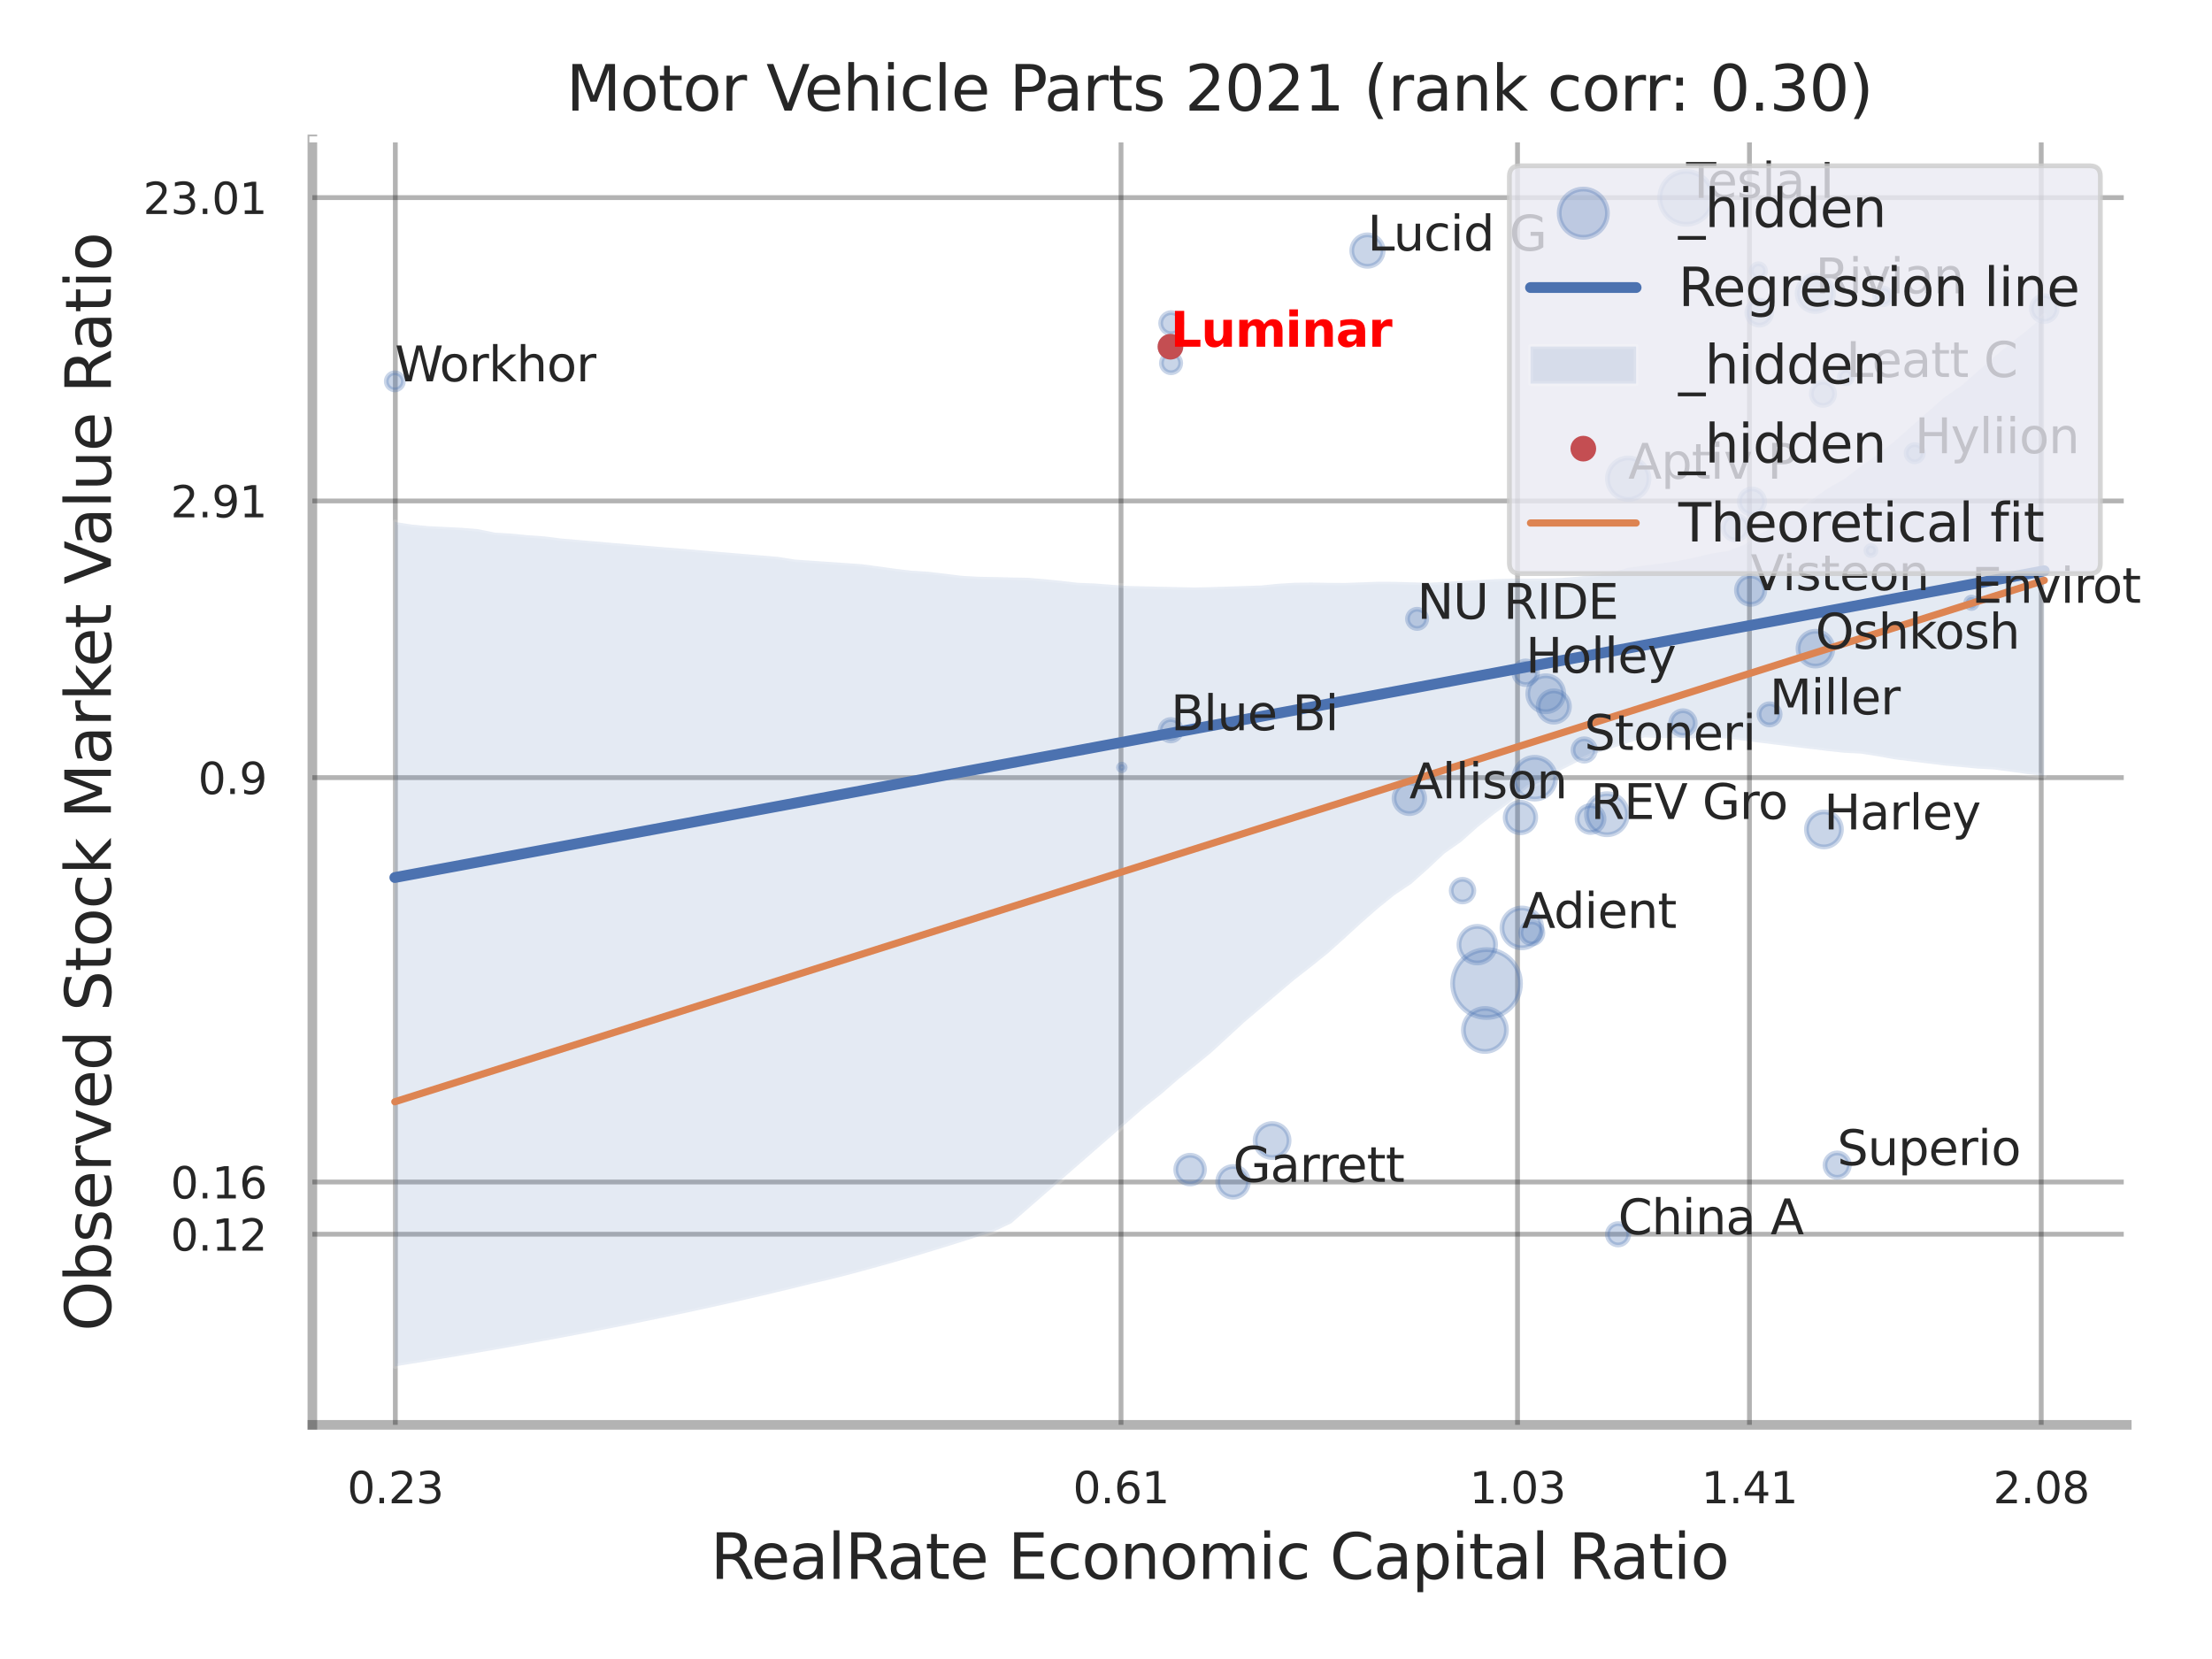 <?xml version="1.0" encoding="utf-8" standalone="no"?>
<!DOCTYPE svg PUBLIC "-//W3C//DTD SVG 1.1//EN"
  "http://www.w3.org/Graphics/SVG/1.1/DTD/svg11.dtd">
<svg xmlns:xlink="http://www.w3.org/1999/xlink" width="460.8pt" height="345.6pt" viewBox="0 0 460.8 345.6" xmlns="http://www.w3.org/2000/svg" version="1.1">
 <defs>
  <style type="text/css">*{stroke-linejoin: round; stroke-linecap: butt}</style>
 </defs>
 <g id="figure_1">
  <g id="patch_1">
   <path d="M 0 345.6 
L 460.8 345.6 
L 460.8 0 
L 0 0 
z
" style="fill: #ffffff"/>
  </g>
  <g id="axes_1">
   <g id="patch_2">
    <path d="M 65.07 296.82 
L 443.042 296.82 
L 443.042 29.04 
L 65.07 29.04 
z
" style="fill: #ffffff"/>
   </g>
   <g id="matplotlib.axis_1">
    <g id="xtick_1">
     <g id="line2d_1">
      <path d="M 82.355 296.82 
L 82.355 29.04 
" clip-path="url(#p4f259e1d98)" style="fill: none; stroke: #000000; stroke-opacity: 0.3; stroke-linecap: round"/>
     </g>
     <g id="text_1">
      <!-- 0.23 -->
      <g style="fill: #262626" transform="translate(72.335 313.159) scale(0.09 -0.09)">
       <defs>
        <path id="DejaVuSans-30" d="M 2034 4250 
Q 1547 4250 1301 3770 
Q 1056 3291 1056 2328 
Q 1056 1369 1301 889 
Q 1547 409 2034 409 
Q 2525 409 2770 889 
Q 3016 1369 3016 2328 
Q 3016 3291 2770 3770 
Q 2525 4250 2034 4250 
z
M 2034 4750 
Q 2819 4750 3233 4129 
Q 3647 3509 3647 2328 
Q 3647 1150 3233 529 
Q 2819 -91 2034 -91 
Q 1250 -91 836 529 
Q 422 1150 422 2328 
Q 422 3509 836 4129 
Q 1250 4750 2034 4750 
z
" transform="scale(0.016)"/>
        <path id="DejaVuSans-2e" d="M 684 794 
L 1344 794 
L 1344 0 
L 684 0 
L 684 794 
z
" transform="scale(0.016)"/>
        <path id="DejaVuSans-32" d="M 1228 531 
L 3431 531 
L 3431 0 
L 469 0 
L 469 531 
Q 828 903 1448 1529 
Q 2069 2156 2228 2338 
Q 2531 2678 2651 2914 
Q 2772 3150 2772 3378 
Q 2772 3750 2511 3984 
Q 2250 4219 1831 4219 
Q 1534 4219 1204 4116 
Q 875 4013 500 3803 
L 500 4441 
Q 881 4594 1212 4672 
Q 1544 4750 1819 4750 
Q 2544 4750 2975 4387 
Q 3406 4025 3406 3419 
Q 3406 3131 3298 2873 
Q 3191 2616 2906 2266 
Q 2828 2175 2409 1742 
Q 1991 1309 1228 531 
z
" transform="scale(0.016)"/>
        <path id="DejaVuSans-33" d="M 2597 2516 
Q 3050 2419 3304 2112 
Q 3559 1806 3559 1356 
Q 3559 666 3084 287 
Q 2609 -91 1734 -91 
Q 1441 -91 1130 -33 
Q 819 25 488 141 
L 488 750 
Q 750 597 1062 519 
Q 1375 441 1716 441 
Q 2309 441 2620 675 
Q 2931 909 2931 1356 
Q 2931 1769 2642 2001 
Q 2353 2234 1838 2234 
L 1294 2234 
L 1294 2753 
L 1863 2753 
Q 2328 2753 2575 2939 
Q 2822 3125 2822 3475 
Q 2822 3834 2567 4026 
Q 2313 4219 1838 4219 
Q 1578 4219 1281 4162 
Q 984 4106 628 3988 
L 628 4550 
Q 988 4650 1302 4700 
Q 1616 4750 1894 4750 
Q 2613 4750 3031 4423 
Q 3450 4097 3450 3541 
Q 3450 3153 3228 2886 
Q 3006 2619 2597 2516 
z
" transform="scale(0.016)"/>
       </defs>
       <use xlink:href="#DejaVuSans-30"/>
       <use xlink:href="#DejaVuSans-2e" transform="translate(63.623 0)"/>
       <use xlink:href="#DejaVuSans-32" transform="translate(95.41 0)"/>
       <use xlink:href="#DejaVuSans-33" transform="translate(159.033 0)"/>
      </g>
     </g>
    </g>
    <g id="xtick_2">
     <g id="line2d_2">
      <path d="M 233.529 296.82 
L 233.529 29.04 
" clip-path="url(#p4f259e1d98)" style="fill: none; stroke: #000000; stroke-opacity: 0.3; stroke-linecap: round"/>
     </g>
     <g id="text_2">
      <!-- 0.61 -->
      <g style="fill: #262626" transform="translate(223.51 313.159) scale(0.09 -0.09)">
       <defs>
        <path id="DejaVuSans-36" d="M 2113 2584 
Q 1688 2584 1439 2293 
Q 1191 2003 1191 1497 
Q 1191 994 1439 701 
Q 1688 409 2113 409 
Q 2538 409 2786 701 
Q 3034 994 3034 1497 
Q 3034 2003 2786 2293 
Q 2538 2584 2113 2584 
z
M 3366 4563 
L 3366 3988 
Q 3128 4100 2886 4159 
Q 2644 4219 2406 4219 
Q 1781 4219 1451 3797 
Q 1122 3375 1075 2522 
Q 1259 2794 1537 2939 
Q 1816 3084 2150 3084 
Q 2853 3084 3261 2657 
Q 3669 2231 3669 1497 
Q 3669 778 3244 343 
Q 2819 -91 2113 -91 
Q 1303 -91 875 529 
Q 447 1150 447 2328 
Q 447 3434 972 4092 
Q 1497 4750 2381 4750 
Q 2619 4750 2861 4703 
Q 3103 4656 3366 4563 
z
" transform="scale(0.016)"/>
        <path id="DejaVuSans-31" d="M 794 531 
L 1825 531 
L 1825 4091 
L 703 3866 
L 703 4441 
L 1819 4666 
L 2450 4666 
L 2450 531 
L 3481 531 
L 3481 0 
L 794 0 
L 794 531 
z
" transform="scale(0.016)"/>
       </defs>
       <use xlink:href="#DejaVuSans-30"/>
       <use xlink:href="#DejaVuSans-2e" transform="translate(63.623 0)"/>
       <use xlink:href="#DejaVuSans-36" transform="translate(95.41 0)"/>
       <use xlink:href="#DejaVuSans-31" transform="translate(159.033 0)"/>
      </g>
     </g>
    </g>
    <g id="xtick_3">
     <g id="line2d_3">
      <path d="M 316.129 296.82 
L 316.129 29.04 
" clip-path="url(#p4f259e1d98)" style="fill: none; stroke: #000000; stroke-opacity: 0.3; stroke-linecap: round"/>
     </g>
     <g id="text_3">
      <!-- 1.03 -->
      <g style="fill: #262626" transform="translate(306.11 313.159) scale(0.09 -0.09)">
       <use xlink:href="#DejaVuSans-31"/>
       <use xlink:href="#DejaVuSans-2e" transform="translate(63.623 0)"/>
       <use xlink:href="#DejaVuSans-30" transform="translate(95.41 0)"/>
       <use xlink:href="#DejaVuSans-33" transform="translate(159.033 0)"/>
      </g>
     </g>
    </g>
    <g id="xtick_4">
     <g id="line2d_4">
      <path d="M 364.443 296.82 
L 364.443 29.04 
" clip-path="url(#p4f259e1d98)" style="fill: none; stroke: #000000; stroke-opacity: 0.3; stroke-linecap: round"/>
     </g>
     <g id="text_4">
      <!-- 1.41 -->
      <g style="fill: #262626" transform="translate(354.423 313.159) scale(0.09 -0.09)">
       <defs>
        <path id="DejaVuSans-34" d="M 2419 4116 
L 825 1625 
L 2419 1625 
L 2419 4116 
z
M 2253 4666 
L 3047 4666 
L 3047 1625 
L 3713 1625 
L 3713 1100 
L 3047 1100 
L 3047 0 
L 2419 0 
L 2419 1100 
L 313 1100 
L 313 1709 
L 2253 4666 
z
" transform="scale(0.016)"/>
       </defs>
       <use xlink:href="#DejaVuSans-31"/>
       <use xlink:href="#DejaVuSans-2e" transform="translate(63.623 0)"/>
       <use xlink:href="#DejaVuSans-34" transform="translate(95.41 0)"/>
       <use xlink:href="#DejaVuSans-31" transform="translate(159.033 0)"/>
      </g>
     </g>
    </g>
    <g id="xtick_5">
     <g id="line2d_5">
      <path d="M 425.224 296.82 
L 425.224 29.04 
" clip-path="url(#p4f259e1d98)" style="fill: none; stroke: #000000; stroke-opacity: 0.3; stroke-linecap: round"/>
     </g>
     <g id="text_5">
      <!-- 2.08 -->
      <g style="fill: #262626" transform="translate(415.205 313.159) scale(0.09 -0.09)">
       <defs>
        <path id="DejaVuSans-38" d="M 2034 2216 
Q 1584 2216 1326 1975 
Q 1069 1734 1069 1313 
Q 1069 891 1326 650 
Q 1584 409 2034 409 
Q 2484 409 2743 651 
Q 3003 894 3003 1313 
Q 3003 1734 2745 1975 
Q 2488 2216 2034 2216 
z
M 1403 2484 
Q 997 2584 770 2862 
Q 544 3141 544 3541 
Q 544 4100 942 4425 
Q 1341 4750 2034 4750 
Q 2731 4750 3128 4425 
Q 3525 4100 3525 3541 
Q 3525 3141 3298 2862 
Q 3072 2584 2669 2484 
Q 3125 2378 3379 2068 
Q 3634 1759 3634 1313 
Q 3634 634 3220 271 
Q 2806 -91 2034 -91 
Q 1263 -91 848 271 
Q 434 634 434 1313 
Q 434 1759 690 2068 
Q 947 2378 1403 2484 
z
M 1172 3481 
Q 1172 3119 1398 2916 
Q 1625 2713 2034 2713 
Q 2441 2713 2670 2916 
Q 2900 3119 2900 3481 
Q 2900 3844 2670 4047 
Q 2441 4250 2034 4250 
Q 1625 4250 1398 4047 
Q 1172 3844 1172 3481 
z
" transform="scale(0.016)"/>
       </defs>
       <use xlink:href="#DejaVuSans-32"/>
       <use xlink:href="#DejaVuSans-2e" transform="translate(63.623 0)"/>
       <use xlink:href="#DejaVuSans-30" transform="translate(95.41 0)"/>
       <use xlink:href="#DejaVuSans-38" transform="translate(159.033 0)"/>
      </g>
     </g>
    </g>
    <g id="xtick_6"/>
    <g id="xtick_7"/>
    <g id="xtick_8"/>
    <g id="text_6">
     <!-- RealRate Economic Capital Ratio -->
     <g style="fill: #262626" transform="translate(148.002 328.908) scale(0.13 -0.13)">
      <defs>
       <path id="DejaVuSans-52" d="M 2841 2188 
Q 3044 2119 3236 1894 
Q 3428 1669 3622 1275 
L 4263 0 
L 3584 0 
L 2988 1197 
Q 2756 1666 2539 1819 
Q 2322 1972 1947 1972 
L 1259 1972 
L 1259 0 
L 628 0 
L 628 4666 
L 2053 4666 
Q 2853 4666 3247 4331 
Q 3641 3997 3641 3322 
Q 3641 2881 3436 2590 
Q 3231 2300 2841 2188 
z
M 1259 4147 
L 1259 2491 
L 2053 2491 
Q 2509 2491 2742 2702 
Q 2975 2913 2975 3322 
Q 2975 3731 2742 3939 
Q 2509 4147 2053 4147 
L 1259 4147 
z
" transform="scale(0.016)"/>
       <path id="DejaVuSans-65" d="M 3597 1894 
L 3597 1613 
L 953 1613 
Q 991 1019 1311 708 
Q 1631 397 2203 397 
Q 2534 397 2845 478 
Q 3156 559 3463 722 
L 3463 178 
Q 3153 47 2828 -22 
Q 2503 -91 2169 -91 
Q 1331 -91 842 396 
Q 353 884 353 1716 
Q 353 2575 817 3079 
Q 1281 3584 2069 3584 
Q 2775 3584 3186 3129 
Q 3597 2675 3597 1894 
z
M 3022 2063 
Q 3016 2534 2758 2815 
Q 2500 3097 2075 3097 
Q 1594 3097 1305 2825 
Q 1016 2553 972 2059 
L 3022 2063 
z
" transform="scale(0.016)"/>
       <path id="DejaVuSans-61" d="M 2194 1759 
Q 1497 1759 1228 1600 
Q 959 1441 959 1056 
Q 959 750 1161 570 
Q 1363 391 1709 391 
Q 2188 391 2477 730 
Q 2766 1069 2766 1631 
L 2766 1759 
L 2194 1759 
z
M 3341 1997 
L 3341 0 
L 2766 0 
L 2766 531 
Q 2569 213 2275 61 
Q 1981 -91 1556 -91 
Q 1019 -91 701 211 
Q 384 513 384 1019 
Q 384 1609 779 1909 
Q 1175 2209 1959 2209 
L 2766 2209 
L 2766 2266 
Q 2766 2663 2505 2880 
Q 2244 3097 1772 3097 
Q 1472 3097 1187 3025 
Q 903 2953 641 2809 
L 641 3341 
Q 956 3463 1253 3523 
Q 1550 3584 1831 3584 
Q 2591 3584 2966 3190 
Q 3341 2797 3341 1997 
z
" transform="scale(0.016)"/>
       <path id="DejaVuSans-6c" d="M 603 4863 
L 1178 4863 
L 1178 0 
L 603 0 
L 603 4863 
z
" transform="scale(0.016)"/>
       <path id="DejaVuSans-74" d="M 1172 4494 
L 1172 3500 
L 2356 3500 
L 2356 3053 
L 1172 3053 
L 1172 1153 
Q 1172 725 1289 603 
Q 1406 481 1766 481 
L 2356 481 
L 2356 0 
L 1766 0 
Q 1100 0 847 248 
Q 594 497 594 1153 
L 594 3053 
L 172 3053 
L 172 3500 
L 594 3500 
L 594 4494 
L 1172 4494 
z
" transform="scale(0.016)"/>
       <path id="DejaVuSans-20" transform="scale(0.016)"/>
       <path id="DejaVuSans-45" d="M 628 4666 
L 3578 4666 
L 3578 4134 
L 1259 4134 
L 1259 2753 
L 3481 2753 
L 3481 2222 
L 1259 2222 
L 1259 531 
L 3634 531 
L 3634 0 
L 628 0 
L 628 4666 
z
" transform="scale(0.016)"/>
       <path id="DejaVuSans-63" d="M 3122 3366 
L 3122 2828 
Q 2878 2963 2633 3030 
Q 2388 3097 2138 3097 
Q 1578 3097 1268 2742 
Q 959 2388 959 1747 
Q 959 1106 1268 751 
Q 1578 397 2138 397 
Q 2388 397 2633 464 
Q 2878 531 3122 666 
L 3122 134 
Q 2881 22 2623 -34 
Q 2366 -91 2075 -91 
Q 1284 -91 818 406 
Q 353 903 353 1747 
Q 353 2603 823 3093 
Q 1294 3584 2113 3584 
Q 2378 3584 2631 3529 
Q 2884 3475 3122 3366 
z
" transform="scale(0.016)"/>
       <path id="DejaVuSans-6f" d="M 1959 3097 
Q 1497 3097 1228 2736 
Q 959 2375 959 1747 
Q 959 1119 1226 758 
Q 1494 397 1959 397 
Q 2419 397 2687 759 
Q 2956 1122 2956 1747 
Q 2956 2369 2687 2733 
Q 2419 3097 1959 3097 
z
M 1959 3584 
Q 2709 3584 3137 3096 
Q 3566 2609 3566 1747 
Q 3566 888 3137 398 
Q 2709 -91 1959 -91 
Q 1206 -91 779 398 
Q 353 888 353 1747 
Q 353 2609 779 3096 
Q 1206 3584 1959 3584 
z
" transform="scale(0.016)"/>
       <path id="DejaVuSans-6e" d="M 3513 2113 
L 3513 0 
L 2938 0 
L 2938 2094 
Q 2938 2591 2744 2837 
Q 2550 3084 2163 3084 
Q 1697 3084 1428 2787 
Q 1159 2491 1159 1978 
L 1159 0 
L 581 0 
L 581 3500 
L 1159 3500 
L 1159 2956 
Q 1366 3272 1645 3428 
Q 1925 3584 2291 3584 
Q 2894 3584 3203 3211 
Q 3513 2838 3513 2113 
z
" transform="scale(0.016)"/>
       <path id="DejaVuSans-6d" d="M 3328 2828 
Q 3544 3216 3844 3400 
Q 4144 3584 4550 3584 
Q 5097 3584 5394 3201 
Q 5691 2819 5691 2113 
L 5691 0 
L 5113 0 
L 5113 2094 
Q 5113 2597 4934 2840 
Q 4756 3084 4391 3084 
Q 3944 3084 3684 2787 
Q 3425 2491 3425 1978 
L 3425 0 
L 2847 0 
L 2847 2094 
Q 2847 2600 2669 2842 
Q 2491 3084 2119 3084 
Q 1678 3084 1418 2786 
Q 1159 2488 1159 1978 
L 1159 0 
L 581 0 
L 581 3500 
L 1159 3500 
L 1159 2956 
Q 1356 3278 1631 3431 
Q 1906 3584 2284 3584 
Q 2666 3584 2933 3390 
Q 3200 3197 3328 2828 
z
" transform="scale(0.016)"/>
       <path id="DejaVuSans-69" d="M 603 3500 
L 1178 3500 
L 1178 0 
L 603 0 
L 603 3500 
z
M 603 4863 
L 1178 4863 
L 1178 4134 
L 603 4134 
L 603 4863 
z
" transform="scale(0.016)"/>
       <path id="DejaVuSans-43" d="M 4122 4306 
L 4122 3641 
Q 3803 3938 3442 4084 
Q 3081 4231 2675 4231 
Q 1875 4231 1450 3742 
Q 1025 3253 1025 2328 
Q 1025 1406 1450 917 
Q 1875 428 2675 428 
Q 3081 428 3442 575 
Q 3803 722 4122 1019 
L 4122 359 
Q 3791 134 3420 21 
Q 3050 -91 2638 -91 
Q 1578 -91 968 557 
Q 359 1206 359 2328 
Q 359 3453 968 4101 
Q 1578 4750 2638 4750 
Q 3056 4750 3426 4639 
Q 3797 4528 4122 4306 
z
" transform="scale(0.016)"/>
       <path id="DejaVuSans-70" d="M 1159 525 
L 1159 -1331 
L 581 -1331 
L 581 3500 
L 1159 3500 
L 1159 2969 
Q 1341 3281 1617 3432 
Q 1894 3584 2278 3584 
Q 2916 3584 3314 3078 
Q 3713 2572 3713 1747 
Q 3713 922 3314 415 
Q 2916 -91 2278 -91 
Q 1894 -91 1617 61 
Q 1341 213 1159 525 
z
M 3116 1747 
Q 3116 2381 2855 2742 
Q 2594 3103 2138 3103 
Q 1681 3103 1420 2742 
Q 1159 2381 1159 1747 
Q 1159 1113 1420 752 
Q 1681 391 2138 391 
Q 2594 391 2855 752 
Q 3116 1113 3116 1747 
z
" transform="scale(0.016)"/>
      </defs>
      <use xlink:href="#DejaVuSans-52"/>
      <use xlink:href="#DejaVuSans-65" transform="translate(64.982 0)"/>
      <use xlink:href="#DejaVuSans-61" transform="translate(126.506 0)"/>
      <use xlink:href="#DejaVuSans-6c" transform="translate(187.785 0)"/>
      <use xlink:href="#DejaVuSans-52" transform="translate(215.568 0)"/>
      <use xlink:href="#DejaVuSans-61" transform="translate(282.801 0)"/>
      <use xlink:href="#DejaVuSans-74" transform="translate(344.08 0)"/>
      <use xlink:href="#DejaVuSans-65" transform="translate(383.289 0)"/>
      <use xlink:href="#DejaVuSans-20" transform="translate(444.812 0)"/>
      <use xlink:href="#DejaVuSans-45" transform="translate(476.6 0)"/>
      <use xlink:href="#DejaVuSans-63" transform="translate(539.783 0)"/>
      <use xlink:href="#DejaVuSans-6f" transform="translate(594.764 0)"/>
      <use xlink:href="#DejaVuSans-6e" transform="translate(655.945 0)"/>
      <use xlink:href="#DejaVuSans-6f" transform="translate(719.324 0)"/>
      <use xlink:href="#DejaVuSans-6d" transform="translate(780.506 0)"/>
      <use xlink:href="#DejaVuSans-69" transform="translate(877.918 0)"/>
      <use xlink:href="#DejaVuSans-63" transform="translate(905.701 0)"/>
      <use xlink:href="#DejaVuSans-20" transform="translate(960.682 0)"/>
      <use xlink:href="#DejaVuSans-43" transform="translate(992.469 0)"/>
      <use xlink:href="#DejaVuSans-61" transform="translate(1062.293 0)"/>
      <use xlink:href="#DejaVuSans-70" transform="translate(1123.572 0)"/>
      <use xlink:href="#DejaVuSans-69" transform="translate(1187.049 0)"/>
      <use xlink:href="#DejaVuSans-74" transform="translate(1214.832 0)"/>
      <use xlink:href="#DejaVuSans-61" transform="translate(1254.041 0)"/>
      <use xlink:href="#DejaVuSans-6c" transform="translate(1315.32 0)"/>
      <use xlink:href="#DejaVuSans-20" transform="translate(1343.104 0)"/>
      <use xlink:href="#DejaVuSans-52" transform="translate(1374.891 0)"/>
      <use xlink:href="#DejaVuSans-61" transform="translate(1442.123 0)"/>
      <use xlink:href="#DejaVuSans-74" transform="translate(1503.402 0)"/>
      <use xlink:href="#DejaVuSans-69" transform="translate(1542.611 0)"/>
      <use xlink:href="#DejaVuSans-6f" transform="translate(1570.395 0)"/>
     </g>
    </g>
   </g>
   <g id="matplotlib.axis_2">
    <g id="ytick_1">
     <g id="line2d_6">
      <path d="M 65.07 257.106 
L 443.042 257.106 
" clip-path="url(#p4f259e1d98)" style="fill: none; stroke: #000000; stroke-opacity: 0.3; stroke-linecap: round"/>
     </g>
     <g id="text_7">
      <!-- 0.12 -->
      <g style="fill: #262626" transform="translate(35.531 260.526) scale(0.09 -0.09)">
       <use xlink:href="#DejaVuSans-30"/>
       <use xlink:href="#DejaVuSans-2e" transform="translate(63.623 0)"/>
       <use xlink:href="#DejaVuSans-31" transform="translate(95.41 0)"/>
       <use xlink:href="#DejaVuSans-32" transform="translate(159.033 0)"/>
      </g>
     </g>
    </g>
    <g id="ytick_2">
     <g id="line2d_7">
      <path d="M 65.07 246.235 
L 443.042 246.235 
" clip-path="url(#p4f259e1d98)" style="fill: none; stroke: #000000; stroke-opacity: 0.3; stroke-linecap: round"/>
     </g>
     <g id="text_8">
      <!-- 0.16 -->
      <g style="fill: #262626" transform="translate(35.531 249.655) scale(0.09 -0.09)">
       <use xlink:href="#DejaVuSans-30"/>
       <use xlink:href="#DejaVuSans-2e" transform="translate(63.623 0)"/>
       <use xlink:href="#DejaVuSans-31" transform="translate(95.41 0)"/>
       <use xlink:href="#DejaVuSans-36" transform="translate(159.033 0)"/>
      </g>
     </g>
    </g>
    <g id="ytick_3">
     <g id="line2d_8">
      <path d="M 65.07 161.992 
L 443.042 161.992 
" clip-path="url(#p4f259e1d98)" style="fill: none; stroke: #000000; stroke-opacity: 0.3; stroke-linecap: round"/>
     </g>
     <g id="text_9">
      <!-- 0.9 -->
      <g style="fill: #262626" transform="translate(41.257 165.411) scale(0.09 -0.09)">
       <defs>
        <path id="DejaVuSans-39" d="M 703 97 
L 703 672 
Q 941 559 1184 500 
Q 1428 441 1663 441 
Q 2288 441 2617 861 
Q 2947 1281 2994 2138 
Q 2813 1869 2534 1725 
Q 2256 1581 1919 1581 
Q 1219 1581 811 2004 
Q 403 2428 403 3163 
Q 403 3881 828 4315 
Q 1253 4750 1959 4750 
Q 2769 4750 3195 4129 
Q 3622 3509 3622 2328 
Q 3622 1225 3098 567 
Q 2575 -91 1691 -91 
Q 1453 -91 1209 -44 
Q 966 3 703 97 
z
M 1959 2075 
Q 2384 2075 2632 2365 
Q 2881 2656 2881 3163 
Q 2881 3666 2632 3958 
Q 2384 4250 1959 4250 
Q 1534 4250 1286 3958 
Q 1038 3666 1038 3163 
Q 1038 2656 1286 2365 
Q 1534 2075 1959 2075 
z
" transform="scale(0.016)"/>
       </defs>
       <use xlink:href="#DejaVuSans-30"/>
       <use xlink:href="#DejaVuSans-2e" transform="translate(63.623 0)"/>
       <use xlink:href="#DejaVuSans-39" transform="translate(95.41 0)"/>
      </g>
     </g>
    </g>
    <g id="ytick_4">
     <g id="line2d_9">
      <path d="M 65.07 104.352 
L 443.042 104.352 
" clip-path="url(#p4f259e1d98)" style="fill: none; stroke: #000000; stroke-opacity: 0.3; stroke-linecap: round"/>
     </g>
     <g id="text_10">
      <!-- 2.91 -->
      <g style="fill: #262626" transform="translate(35.531 107.771) scale(0.09 -0.09)">
       <use xlink:href="#DejaVuSans-32"/>
       <use xlink:href="#DejaVuSans-2e" transform="translate(63.623 0)"/>
       <use xlink:href="#DejaVuSans-39" transform="translate(95.41 0)"/>
       <use xlink:href="#DejaVuSans-31" transform="translate(159.033 0)"/>
      </g>
     </g>
    </g>
    <g id="ytick_5">
     <g id="line2d_10">
      <path d="M 65.07 41.164 
L 443.042 41.164 
" clip-path="url(#p4f259e1d98)" style="fill: none; stroke: #000000; stroke-opacity: 0.3; stroke-linecap: round"/>
     </g>
     <g id="text_11">
      <!-- 23.01 -->
      <g style="fill: #262626" transform="translate(29.805 44.583) scale(0.09 -0.09)">
       <use xlink:href="#DejaVuSans-32"/>
       <use xlink:href="#DejaVuSans-33" transform="translate(63.623 0)"/>
       <use xlink:href="#DejaVuSans-2e" transform="translate(127.246 0)"/>
       <use xlink:href="#DejaVuSans-30" transform="translate(159.033 0)"/>
       <use xlink:href="#DejaVuSans-31" transform="translate(222.656 0)"/>
      </g>
     </g>
    </g>
    <g id="ytick_6"/>
    <g id="ytick_7"/>
    <g id="ytick_8"/>
    <g id="text_12">
     <!-- Observed Stock Market Value Ratio -->
     <g style="fill: #262626" transform="translate(23.101 277.332) rotate(-90) scale(0.13 -0.13)">
      <defs>
       <path id="DejaVuSans-4f" d="M 2522 4238 
Q 1834 4238 1429 3725 
Q 1025 3213 1025 2328 
Q 1025 1447 1429 934 
Q 1834 422 2522 422 
Q 3209 422 3611 934 
Q 4013 1447 4013 2328 
Q 4013 3213 3611 3725 
Q 3209 4238 2522 4238 
z
M 2522 4750 
Q 3503 4750 4090 4092 
Q 4678 3434 4678 2328 
Q 4678 1225 4090 567 
Q 3503 -91 2522 -91 
Q 1538 -91 948 565 
Q 359 1222 359 2328 
Q 359 3434 948 4092 
Q 1538 4750 2522 4750 
z
" transform="scale(0.016)"/>
       <path id="DejaVuSans-62" d="M 3116 1747 
Q 3116 2381 2855 2742 
Q 2594 3103 2138 3103 
Q 1681 3103 1420 2742 
Q 1159 2381 1159 1747 
Q 1159 1113 1420 752 
Q 1681 391 2138 391 
Q 2594 391 2855 752 
Q 3116 1113 3116 1747 
z
M 1159 2969 
Q 1341 3281 1617 3432 
Q 1894 3584 2278 3584 
Q 2916 3584 3314 3078 
Q 3713 2572 3713 1747 
Q 3713 922 3314 415 
Q 2916 -91 2278 -91 
Q 1894 -91 1617 61 
Q 1341 213 1159 525 
L 1159 0 
L 581 0 
L 581 4863 
L 1159 4863 
L 1159 2969 
z
" transform="scale(0.016)"/>
       <path id="DejaVuSans-73" d="M 2834 3397 
L 2834 2853 
Q 2591 2978 2328 3040 
Q 2066 3103 1784 3103 
Q 1356 3103 1142 2972 
Q 928 2841 928 2578 
Q 928 2378 1081 2264 
Q 1234 2150 1697 2047 
L 1894 2003 
Q 2506 1872 2764 1633 
Q 3022 1394 3022 966 
Q 3022 478 2636 193 
Q 2250 -91 1575 -91 
Q 1294 -91 989 -36 
Q 684 19 347 128 
L 347 722 
Q 666 556 975 473 
Q 1284 391 1588 391 
Q 1994 391 2212 530 
Q 2431 669 2431 922 
Q 2431 1156 2273 1281 
Q 2116 1406 1581 1522 
L 1381 1569 
Q 847 1681 609 1914 
Q 372 2147 372 2553 
Q 372 3047 722 3315 
Q 1072 3584 1716 3584 
Q 2034 3584 2315 3537 
Q 2597 3491 2834 3397 
z
" transform="scale(0.016)"/>
       <path id="DejaVuSans-72" d="M 2631 2963 
Q 2534 3019 2420 3045 
Q 2306 3072 2169 3072 
Q 1681 3072 1420 2755 
Q 1159 2438 1159 1844 
L 1159 0 
L 581 0 
L 581 3500 
L 1159 3500 
L 1159 2956 
Q 1341 3275 1631 3429 
Q 1922 3584 2338 3584 
Q 2397 3584 2469 3576 
Q 2541 3569 2628 3553 
L 2631 2963 
z
" transform="scale(0.016)"/>
       <path id="DejaVuSans-76" d="M 191 3500 
L 800 3500 
L 1894 563 
L 2988 3500 
L 3597 3500 
L 2284 0 
L 1503 0 
L 191 3500 
z
" transform="scale(0.016)"/>
       <path id="DejaVuSans-64" d="M 2906 2969 
L 2906 4863 
L 3481 4863 
L 3481 0 
L 2906 0 
L 2906 525 
Q 2725 213 2448 61 
Q 2172 -91 1784 -91 
Q 1150 -91 751 415 
Q 353 922 353 1747 
Q 353 2572 751 3078 
Q 1150 3584 1784 3584 
Q 2172 3584 2448 3432 
Q 2725 3281 2906 2969 
z
M 947 1747 
Q 947 1113 1208 752 
Q 1469 391 1925 391 
Q 2381 391 2643 752 
Q 2906 1113 2906 1747 
Q 2906 2381 2643 2742 
Q 2381 3103 1925 3103 
Q 1469 3103 1208 2742 
Q 947 2381 947 1747 
z
" transform="scale(0.016)"/>
       <path id="DejaVuSans-53" d="M 3425 4513 
L 3425 3897 
Q 3066 4069 2747 4153 
Q 2428 4238 2131 4238 
Q 1616 4238 1336 4038 
Q 1056 3838 1056 3469 
Q 1056 3159 1242 3001 
Q 1428 2844 1947 2747 
L 2328 2669 
Q 3034 2534 3370 2195 
Q 3706 1856 3706 1288 
Q 3706 609 3251 259 
Q 2797 -91 1919 -91 
Q 1588 -91 1214 -16 
Q 841 59 441 206 
L 441 856 
Q 825 641 1194 531 
Q 1563 422 1919 422 
Q 2459 422 2753 634 
Q 3047 847 3047 1241 
Q 3047 1584 2836 1778 
Q 2625 1972 2144 2069 
L 1759 2144 
Q 1053 2284 737 2584 
Q 422 2884 422 3419 
Q 422 4038 858 4394 
Q 1294 4750 2059 4750 
Q 2388 4750 2728 4690 
Q 3069 4631 3425 4513 
z
" transform="scale(0.016)"/>
       <path id="DejaVuSans-6b" d="M 581 4863 
L 1159 4863 
L 1159 1991 
L 2875 3500 
L 3609 3500 
L 1753 1863 
L 3688 0 
L 2938 0 
L 1159 1709 
L 1159 0 
L 581 0 
L 581 4863 
z
" transform="scale(0.016)"/>
       <path id="DejaVuSans-4d" d="M 628 4666 
L 1569 4666 
L 2759 1491 
L 3956 4666 
L 4897 4666 
L 4897 0 
L 4281 0 
L 4281 4097 
L 3078 897 
L 2444 897 
L 1241 4097 
L 1241 0 
L 628 0 
L 628 4666 
z
" transform="scale(0.016)"/>
       <path id="DejaVuSans-56" d="M 1831 0 
L 50 4666 
L 709 4666 
L 2188 738 
L 3669 4666 
L 4325 4666 
L 2547 0 
L 1831 0 
z
" transform="scale(0.016)"/>
       <path id="DejaVuSans-75" d="M 544 1381 
L 544 3500 
L 1119 3500 
L 1119 1403 
Q 1119 906 1312 657 
Q 1506 409 1894 409 
Q 2359 409 2629 706 
Q 2900 1003 2900 1516 
L 2900 3500 
L 3475 3500 
L 3475 0 
L 2900 0 
L 2900 538 
Q 2691 219 2414 64 
Q 2138 -91 1772 -91 
Q 1169 -91 856 284 
Q 544 659 544 1381 
z
M 1991 3584 
L 1991 3584 
z
" transform="scale(0.016)"/>
      </defs>
      <use xlink:href="#DejaVuSans-4f"/>
      <use xlink:href="#DejaVuSans-62" transform="translate(78.711 0)"/>
      <use xlink:href="#DejaVuSans-73" transform="translate(142.188 0)"/>
      <use xlink:href="#DejaVuSans-65" transform="translate(194.287 0)"/>
      <use xlink:href="#DejaVuSans-72" transform="translate(255.811 0)"/>
      <use xlink:href="#DejaVuSans-76" transform="translate(296.924 0)"/>
      <use xlink:href="#DejaVuSans-65" transform="translate(356.104 0)"/>
      <use xlink:href="#DejaVuSans-64" transform="translate(417.627 0)"/>
      <use xlink:href="#DejaVuSans-20" transform="translate(481.104 0)"/>
      <use xlink:href="#DejaVuSans-53" transform="translate(512.891 0)"/>
      <use xlink:href="#DejaVuSans-74" transform="translate(576.367 0)"/>
      <use xlink:href="#DejaVuSans-6f" transform="translate(615.576 0)"/>
      <use xlink:href="#DejaVuSans-63" transform="translate(676.758 0)"/>
      <use xlink:href="#DejaVuSans-6b" transform="translate(731.738 0)"/>
      <use xlink:href="#DejaVuSans-20" transform="translate(789.648 0)"/>
      <use xlink:href="#DejaVuSans-4d" transform="translate(821.436 0)"/>
      <use xlink:href="#DejaVuSans-61" transform="translate(907.715 0)"/>
      <use xlink:href="#DejaVuSans-72" transform="translate(968.994 0)"/>
      <use xlink:href="#DejaVuSans-6b" transform="translate(1010.107 0)"/>
      <use xlink:href="#DejaVuSans-65" transform="translate(1064.393 0)"/>
      <use xlink:href="#DejaVuSans-74" transform="translate(1125.916 0)"/>
      <use xlink:href="#DejaVuSans-20" transform="translate(1165.125 0)"/>
      <use xlink:href="#DejaVuSans-56" transform="translate(1196.912 0)"/>
      <use xlink:href="#DejaVuSans-61" transform="translate(1257.57 0)"/>
      <use xlink:href="#DejaVuSans-6c" transform="translate(1318.85 0)"/>
      <use xlink:href="#DejaVuSans-75" transform="translate(1346.633 0)"/>
      <use xlink:href="#DejaVuSans-65" transform="translate(1410.012 0)"/>
      <use xlink:href="#DejaVuSans-20" transform="translate(1471.535 0)"/>
      <use xlink:href="#DejaVuSans-52" transform="translate(1503.322 0)"/>
      <use xlink:href="#DejaVuSans-61" transform="translate(1570.555 0)"/>
      <use xlink:href="#DejaVuSans-74" transform="translate(1631.834 0)"/>
      <use xlink:href="#DejaVuSans-69" transform="translate(1671.043 0)"/>
      <use xlink:href="#DejaVuSans-6f" transform="translate(1698.826 0)"/>
     </g>
    </g>
   </g>
   <g id="PathCollection_1">
    <path d="M 307.74 200.602 
C 308.751 200.602 309.72 200.201 310.435 199.486 
C 311.149 198.771 311.551 197.802 311.551 196.791 
C 311.551 195.781 311.149 194.811 310.435 194.097 
C 309.72 193.382 308.751 192.981 307.74 192.981 
C 306.729 192.981 305.76 193.382 305.045 194.097 
C 304.331 194.811 303.929 195.781 303.929 196.791 
C 303.929 197.802 304.331 198.771 305.045 199.486 
C 305.76 200.201 306.729 200.602 307.74 200.602 
z
" clip-path="url(#p4f259e1d98)" style="fill: #4c72b0; fill-opacity: 0.3; stroke: #4c72b0; stroke-opacity: 0.3"/>
    <path d="M 316.736 173.47 
C 317.579 173.47 318.387 173.135 318.983 172.539 
C 319.579 171.943 319.914 171.134 319.914 170.291 
C 319.914 169.448 319.579 168.64 318.983 168.044 
C 318.387 167.448 317.579 167.113 316.736 167.113 
C 315.893 167.113 315.084 167.448 314.488 168.044 
C 313.892 168.64 313.557 169.448 313.557 170.291 
C 313.557 171.134 313.892 171.943 314.488 172.539 
C 315.084 173.135 315.893 173.47 316.736 173.47 
z
" clip-path="url(#p4f259e1d98)" style="fill: #4c72b0; fill-opacity: 0.3; stroke: #4c72b0; stroke-opacity: 0.3"/>
    <path d="M 350.589 153.187 
C 351.27 153.187 351.923 152.916 352.405 152.434 
C 352.887 151.953 353.157 151.3 353.157 150.619 
C 353.157 149.938 352.887 149.285 352.405 148.803 
C 351.923 148.321 351.27 148.051 350.589 148.051 
C 349.908 148.051 349.255 148.321 348.774 148.803 
C 348.292 149.285 348.021 149.938 348.021 150.619 
C 348.021 151.3 348.292 151.953 348.774 152.434 
C 349.255 152.916 349.908 153.187 350.589 153.187 
z
" clip-path="url(#p4f259e1d98)" style="fill: #4c72b0; fill-opacity: 0.3; stroke: #4c72b0; stroke-opacity: 0.3"/>
    <path d="M 382.716 245.258 
C 383.39 245.258 384.037 244.99 384.513 244.513 
C 384.99 244.036 385.258 243.39 385.258 242.716 
C 385.258 242.042 384.99 241.395 384.513 240.919 
C 384.037 240.442 383.39 240.174 382.716 240.174 
C 382.042 240.174 381.396 240.442 380.919 240.919 
C 380.442 241.395 380.174 242.042 380.174 242.716 
C 380.174 243.39 380.442 244.036 380.919 244.513 
C 381.396 244.99 382.042 245.258 382.716 245.258 
z
" clip-path="url(#p4f259e1d98)" style="fill: #4c72b0; fill-opacity: 0.3; stroke: #4c72b0; stroke-opacity: 0.3"/>
    <path d="M 361.535 112.491 
C 362.216 112.491 362.869 112.22 363.35 111.738 
C 363.832 111.257 364.102 110.604 364.102 109.923 
C 364.102 109.242 363.832 108.589 363.35 108.107 
C 362.869 107.626 362.216 107.355 361.535 107.355 
C 360.854 107.355 360.2 107.626 359.719 108.107 
C 359.237 108.589 358.967 109.242 358.967 109.923 
C 358.967 110.604 359.237 111.257 359.719 111.738 
C 360.2 112.22 360.854 112.491 361.535 112.491 
z
" clip-path="url(#p4f259e1d98)" style="fill: #4c72b0; fill-opacity: 0.3; stroke: #4c72b0; stroke-opacity: 0.3"/>
    <path d="M 425.862 66.979 
C 426.576 66.979 427.261 66.695 427.766 66.19 
C 428.271 65.685 428.554 65 428.554 64.286 
C 428.554 63.572 428.271 62.887 427.766 62.382 
C 427.261 61.877 426.576 61.593 425.862 61.593 
C 425.147 61.593 424.462 61.877 423.957 62.382 
C 423.452 62.887 423.169 63.572 423.169 64.286 
C 423.169 65 423.452 65.685 423.957 66.19 
C 424.462 66.695 425.147 66.979 425.862 66.979 
z
" clip-path="url(#p4f259e1d98)" style="fill: #4c72b0; fill-opacity: 0.3; stroke: #4c72b0; stroke-opacity: 0.3"/>
    <path d="M 323.68 150.439 
C 324.545 150.439 325.374 150.095 325.985 149.484 
C 326.596 148.873 326.94 148.044 326.94 147.179 
C 326.94 146.315 326.596 145.485 325.985 144.874 
C 325.374 144.263 324.545 143.919 323.68 143.919 
C 322.816 143.919 321.987 144.263 321.375 144.874 
C 320.764 145.485 320.421 146.315 320.421 147.179 
C 320.421 148.044 320.764 148.873 321.375 149.484 
C 321.987 150.095 322.816 150.439 323.68 150.439 
z
" clip-path="url(#p4f259e1d98)" style="fill: #4c72b0; fill-opacity: 0.3; stroke: #4c72b0; stroke-opacity: 0.3"/>
    <path d="M 378.189 138.756 
C 379.15 138.756 380.073 138.374 380.753 137.694 
C 381.433 137.014 381.815 136.091 381.815 135.129 
C 381.815 134.168 381.433 133.245 380.753 132.565 
C 380.073 131.885 379.15 131.503 378.189 131.503 
C 377.227 131.503 376.304 131.885 375.624 132.565 
C 374.944 133.245 374.562 134.168 374.562 135.129 
C 374.562 136.091 374.944 137.014 375.624 137.694 
C 376.304 138.374 377.227 138.756 378.189 138.756 
z
" clip-path="url(#p4f259e1d98)" style="fill: #4c72b0; fill-opacity: 0.3; stroke: #4c72b0; stroke-opacity: 0.3"/>
    <path d="M 379.959 176.424 
C 380.926 176.424 381.853 176.04 382.536 175.357 
C 383.219 174.673 383.603 173.746 383.603 172.78 
C 383.603 171.813 383.219 170.886 382.536 170.203 
C 381.853 169.519 380.926 169.135 379.959 169.135 
C 378.993 169.135 378.066 169.519 377.382 170.203 
C 376.699 170.886 376.315 171.813 376.315 172.78 
C 376.315 173.746 376.699 174.673 377.382 175.357 
C 378.066 176.04 378.993 176.424 379.959 176.424 
z
" clip-path="url(#p4f259e1d98)" style="fill: #4c72b0; fill-opacity: 0.3; stroke: #4c72b0; stroke-opacity: 0.3"/>
    <path d="M 309.339 219.043 
C 310.527 219.043 311.666 218.571 312.506 217.731 
C 313.346 216.891 313.818 215.752 313.818 214.564 
C 313.818 213.376 313.346 212.237 312.506 211.397 
C 311.666 210.557 310.527 210.085 309.339 210.085 
C 308.151 210.085 307.012 210.557 306.172 211.397 
C 305.332 212.237 304.86 213.376 304.86 214.564 
C 304.86 215.752 305.332 216.891 306.172 217.731 
C 307.012 218.571 308.151 219.043 309.339 219.043 
z
" clip-path="url(#p4f259e1d98)" style="fill: #4c72b0; fill-opacity: 0.3; stroke: #4c72b0; stroke-opacity: 0.3"/>
    <path d="M 319.703 166.468 
C 320.858 166.468 321.965 166.01 322.782 165.193 
C 323.598 164.377 324.057 163.269 324.057 162.115 
C 324.057 160.96 323.598 159.853 322.782 159.036 
C 321.965 158.22 320.858 157.761 319.703 157.761 
C 318.548 157.761 317.441 158.22 316.624 159.036 
C 315.808 159.853 315.349 160.96 315.349 162.115 
C 315.349 163.269 315.808 164.377 316.624 165.193 
C 317.441 166.01 318.548 166.468 319.703 166.468 
z
" clip-path="url(#p4f259e1d98)" style="fill: #4c72b0; fill-opacity: 0.3; stroke: #4c72b0; stroke-opacity: 0.3"/>
    <path d="M 364.97 107.116 
C 365.669 107.116 366.339 106.838 366.834 106.343 
C 367.328 105.849 367.606 105.178 367.606 104.479 
C 367.606 103.78 367.328 103.109 366.834 102.615 
C 366.339 102.12 365.669 101.842 364.97 101.842 
C 364.27 101.842 363.6 102.12 363.105 102.615 
C 362.611 103.109 362.333 103.78 362.333 104.479 
C 362.333 105.178 362.611 105.849 363.105 106.343 
C 363.6 106.838 364.27 107.116 364.97 107.116 
z
" clip-path="url(#p4f259e1d98)" style="fill: #4c72b0; fill-opacity: 0.3; stroke: #4c72b0; stroke-opacity: 0.3"/>
    <path d="M 379.755 84.454 
C 380.399 84.454 381.016 84.199 381.471 83.744 
C 381.926 83.288 382.182 82.671 382.182 82.027 
C 382.182 81.384 381.926 80.766 381.471 80.311 
C 381.016 79.856 380.399 79.6 379.755 79.6 
C 379.111 79.6 378.494 79.856 378.039 80.311 
C 377.584 80.766 377.328 81.384 377.328 82.027 
C 377.328 82.671 377.584 83.288 378.039 83.744 
C 378.494 84.199 379.111 84.454 379.755 84.454 
z
" clip-path="url(#p4f259e1d98)" style="fill: #4c72b0; fill-opacity: 0.3; stroke: #4c72b0; stroke-opacity: 0.3"/>
    <path d="M 334.767 173.895 
C 335.901 173.895 336.989 173.444 337.791 172.642 
C 338.592 171.841 339.043 170.753 339.043 169.619 
C 339.043 168.485 338.592 167.398 337.791 166.596 
C 336.989 165.794 335.901 165.344 334.767 165.344 
C 333.634 165.344 332.546 165.794 331.744 166.596 
C 330.943 167.398 330.492 168.485 330.492 169.619 
C 330.492 170.753 330.943 171.841 331.744 172.642 
C 332.546 173.444 333.634 173.895 334.767 173.895 
z
" clip-path="url(#p4f259e1d98)" style="fill: #4c72b0; fill-opacity: 0.3; stroke: #4c72b0; stroke-opacity: 0.3"/>
    <path d="M 319.115 196.632 
C 319.724 196.632 320.309 196.39 320.739 195.959 
C 321.17 195.529 321.412 194.945 321.412 194.336 
C 321.412 193.727 321.17 193.142 320.739 192.712 
C 320.309 192.281 319.724 192.039 319.115 192.039 
C 318.506 192.039 317.922 192.281 317.492 192.712 
C 317.061 193.142 316.819 193.727 316.819 194.336 
C 316.819 194.945 317.061 195.529 317.492 195.959 
C 317.922 196.39 318.506 196.632 319.115 196.632 
z
" clip-path="url(#p4f259e1d98)" style="fill: #4c72b0; fill-opacity: 0.3; stroke: #4c72b0; stroke-opacity: 0.3"/>
    <path d="M 368.63 151.017 
C 369.216 151.017 369.777 150.784 370.191 150.37 
C 370.604 149.957 370.837 149.395 370.837 148.81 
C 370.837 148.225 370.604 147.664 370.191 147.25 
C 369.777 146.836 369.216 146.604 368.63 146.604 
C 368.045 146.604 367.484 146.836 367.07 147.25 
C 366.657 147.664 366.424 148.225 366.424 148.81 
C 366.424 149.395 366.657 149.957 367.07 150.37 
C 367.484 150.784 368.045 151.017 368.63 151.017 
z
" clip-path="url(#p4f259e1d98)" style="fill: #4c72b0; fill-opacity: 0.3; stroke: #4c72b0; stroke-opacity: 0.3"/>
    <path d="M 322.011 148.27 
C 323.006 148.27 323.96 147.875 324.663 147.172 
C 325.366 146.469 325.761 145.515 325.761 144.52 
C 325.761 143.526 325.366 142.572 324.663 141.869 
C 323.96 141.165 323.006 140.77 322.011 140.77 
C 321.017 140.77 320.063 141.165 319.36 141.869 
C 318.656 142.572 318.261 143.526 318.261 144.52 
C 318.261 145.515 318.656 146.469 319.36 147.172 
C 320.063 147.875 321.017 148.27 322.011 148.27 
z
" clip-path="url(#p4f259e1d98)" style="fill: #4c72b0; fill-opacity: 0.3; stroke: #4c72b0; stroke-opacity: 0.3"/>
    <path d="M 330.019 158.557 
C 330.637 158.557 331.229 158.311 331.666 157.874 
C 332.103 157.437 332.349 156.845 332.349 156.227 
C 332.349 155.609 332.103 155.016 331.666 154.579 
C 331.229 154.142 330.637 153.896 330.019 153.896 
C 329.401 153.896 328.808 154.142 328.371 154.579 
C 327.934 155.016 327.689 155.609 327.689 156.227 
C 327.689 156.845 327.934 157.437 328.371 157.874 
C 328.808 158.311 329.401 158.557 330.019 158.557 
z
" clip-path="url(#p4f259e1d98)" style="fill: #4c72b0; fill-opacity: 0.3; stroke: #4c72b0; stroke-opacity: 0.3"/>
    <path d="M 265.003 241.128 
C 265.94 241.128 266.839 240.756 267.502 240.093 
C 268.164 239.43 268.537 238.531 268.537 237.594 
C 268.537 236.657 268.164 235.758 267.502 235.096 
C 266.839 234.433 265.94 234.061 265.003 234.061 
C 264.066 234.061 263.167 234.433 262.504 235.096 
C 261.841 235.758 261.469 236.657 261.469 237.594 
C 261.469 238.531 261.841 239.43 262.504 240.093 
C 263.167 240.756 264.066 241.128 265.003 241.128 
z
" clip-path="url(#p4f259e1d98)" style="fill: #4c72b0; fill-opacity: 0.3; stroke: #4c72b0; stroke-opacity: 0.3"/>
    <path d="M 389.745 115.736 
C 390.021 115.736 390.286 115.626 390.481 115.431 
C 390.676 115.236 390.786 114.971 390.786 114.695 
C 390.786 114.419 390.676 114.154 390.481 113.959 
C 390.286 113.764 390.021 113.655 389.745 113.655 
C 389.469 113.655 389.204 113.764 389.009 113.959 
C 388.814 114.154 388.704 114.419 388.704 114.695 
C 388.704 114.971 388.814 115.236 389.009 115.431 
C 389.204 115.626 389.469 115.736 389.745 115.736 
z
" clip-path="url(#p4f259e1d98)" style="fill: #4c72b0; fill-opacity: 0.3; stroke: #4c72b0; stroke-opacity: 0.3"/>
    <path d="M 364.694 125.896 
C 365.478 125.896 366.23 125.585 366.785 125.03 
C 367.34 124.475 367.651 123.723 367.651 122.939 
C 367.651 122.154 367.34 121.402 366.785 120.847 
C 366.23 120.293 365.478 119.981 364.694 119.981 
C 363.909 119.981 363.157 120.293 362.602 120.847 
C 362.048 121.402 361.736 122.154 361.736 122.939 
C 361.736 123.723 362.048 124.475 362.602 125.03 
C 363.157 125.585 363.909 125.896 364.694 125.896 
z
" clip-path="url(#p4f259e1d98)" style="fill: #4c72b0; fill-opacity: 0.3; stroke: #4c72b0; stroke-opacity: 0.3"/>
    <path d="M 337.079 259.352 
C 337.67 259.352 338.236 259.117 338.654 258.7 
C 339.072 258.282 339.307 257.715 339.307 257.124 
C 339.307 256.533 339.072 255.966 338.654 255.549 
C 338.236 255.131 337.67 254.896 337.079 254.896 
C 336.488 254.896 335.921 255.131 335.503 255.549 
C 335.085 255.966 334.851 256.533 334.851 257.124 
C 334.851 257.715 335.085 258.282 335.503 258.7 
C 335.921 259.117 336.488 259.352 337.079 259.352 
z
" clip-path="url(#p4f259e1d98)" style="fill: #4c72b0; fill-opacity: 0.3; stroke: #4c72b0; stroke-opacity: 0.3"/>
    <path d="M 304.671 187.896 
C 305.297 187.896 305.897 187.648 306.34 187.205 
C 306.782 186.763 307.031 186.163 307.031 185.537 
C 307.031 184.911 306.782 184.311 306.34 183.869 
C 305.897 183.426 305.297 183.178 304.671 183.178 
C 304.046 183.178 303.445 183.426 303.003 183.869 
C 302.561 184.311 302.312 184.911 302.312 185.537 
C 302.312 186.163 302.561 186.763 303.003 187.205 
C 303.445 187.648 304.046 187.896 304.671 187.896 
z
" clip-path="url(#p4f259e1d98)" style="fill: #4c72b0; fill-opacity: 0.3; stroke: #4c72b0; stroke-opacity: 0.3"/>
    <path d="M 351.261 46.723 
C 352.723 46.723 354.125 46.142 355.158 45.109 
C 356.192 44.075 356.772 42.673 356.772 41.212 
C 356.772 39.75 356.192 38.348 355.158 37.315 
C 354.125 36.281 352.723 35.701 351.261 35.701 
C 349.799 35.701 348.397 36.281 347.364 37.315 
C 346.33 38.348 345.75 39.75 345.75 41.212 
C 345.75 42.673 346.33 44.075 347.364 45.109 
C 348.397 46.142 349.799 46.723 351.261 46.723 
z
" clip-path="url(#p4f259e1d98)" style="fill: #4c72b0; fill-opacity: 0.3; stroke: #4c72b0; stroke-opacity: 0.3"/>
    <path d="M 247.92 246.634 
C 248.713 246.634 249.473 246.319 250.033 245.759 
C 250.593 245.199 250.908 244.439 250.908 243.646 
C 250.908 242.854 250.593 242.094 250.033 241.534 
C 249.473 240.974 248.713 240.659 247.92 240.659 
C 247.128 240.659 246.368 240.974 245.808 241.534 
C 245.247 242.094 244.932 242.854 244.932 243.646 
C 244.932 244.439 245.247 245.199 245.808 245.759 
C 246.368 246.319 247.128 246.634 247.92 246.634 
z
" clip-path="url(#p4f259e1d98)" style="fill: #4c72b0; fill-opacity: 0.3; stroke: #4c72b0; stroke-opacity: 0.3"/>
    <path d="M 233.699 160.563 
C 233.883 160.563 234.06 160.49 234.191 160.359 
C 234.321 160.229 234.394 160.052 234.394 159.868 
C 234.394 159.683 234.321 159.506 234.191 159.376 
C 234.06 159.246 233.883 159.172 233.699 159.172 
C 233.515 159.172 233.338 159.246 233.207 159.376 
C 233.077 159.506 233.004 159.683 233.004 159.868 
C 233.004 160.052 233.077 160.229 233.207 160.359 
C 233.338 160.49 233.515 160.563 233.699 160.563 
z
" clip-path="url(#p4f259e1d98)" style="fill: #4c72b0; fill-opacity: 0.3; stroke: #4c72b0; stroke-opacity: 0.3"/>
    <path d="M 293.594 169.489 
C 294.439 169.489 295.25 169.153 295.848 168.555 
C 296.445 167.958 296.781 167.147 296.781 166.301 
C 296.781 165.456 296.445 164.645 295.848 164.047 
C 295.25 163.449 294.439 163.113 293.594 163.113 
C 292.748 163.113 291.937 163.449 291.339 164.047 
C 290.742 164.645 290.406 165.456 290.406 166.301 
C 290.406 167.147 290.742 167.958 291.339 168.555 
C 291.937 169.153 292.748 169.489 293.594 169.489 
z
" clip-path="url(#p4f259e1d98)" style="fill: #4c72b0; fill-opacity: 0.3; stroke: #4c72b0; stroke-opacity: 0.3"/>
    <path d="M 366.489 67.741 
C 367.179 67.741 367.84 67.467 368.328 66.979 
C 368.816 66.491 369.09 65.83 369.09 65.14 
C 369.09 64.45 368.816 63.789 368.328 63.301 
C 367.84 62.813 367.179 62.539 366.489 62.539 
C 365.799 62.539 365.138 62.813 364.65 63.301 
C 364.162 63.789 363.888 64.45 363.888 65.14 
C 363.888 65.83 364.162 66.491 364.65 66.979 
C 365.138 67.467 365.799 67.741 366.489 67.741 
z
" clip-path="url(#p4f259e1d98)" style="fill: #4c72b0; fill-opacity: 0.3; stroke: #4c72b0; stroke-opacity: 0.3"/>
    <path d="M 82.251 81.218 
C 82.722 81.218 83.175 81.03 83.508 80.697 
C 83.842 80.363 84.029 79.911 84.029 79.439 
C 84.029 78.967 83.842 78.515 83.508 78.181 
C 83.175 77.848 82.722 77.66 82.251 77.66 
C 81.779 77.66 81.326 77.848 80.993 78.181 
C 80.659 78.515 80.472 78.967 80.472 79.439 
C 80.472 79.911 80.659 80.363 80.993 80.697 
C 81.326 81.03 81.779 81.218 82.251 81.218 
z
" clip-path="url(#p4f259e1d98)" style="fill: #4c72b0; fill-opacity: 0.3; stroke: #4c72b0; stroke-opacity: 0.3"/>
    <path d="M 384.56 79.926 
C 384.929 79.926 385.283 79.779 385.544 79.518 
C 385.805 79.257 385.952 78.903 385.952 78.534 
C 385.952 78.165 385.805 77.811 385.544 77.55 
C 385.283 77.289 384.929 77.142 384.56 77.142 
C 384.191 77.142 383.837 77.289 383.576 77.55 
C 383.315 77.811 383.168 78.165 383.168 78.534 
C 383.168 78.903 383.315 79.257 383.576 79.518 
C 383.837 79.779 384.191 79.926 384.56 79.926 
z
" clip-path="url(#p4f259e1d98)" style="fill: #4c72b0; fill-opacity: 0.3; stroke: #4c72b0; stroke-opacity: 0.3"/>
    <path d="M 309.677 211.965 
C 311.552 211.965 313.351 211.22 314.677 209.894 
C 316.003 208.568 316.748 206.769 316.748 204.894 
C 316.748 203.019 316.003 201.22 314.677 199.894 
C 313.351 198.568 311.552 197.823 309.677 197.823 
C 307.802 197.823 306.003 198.568 304.677 199.894 
C 303.351 201.22 302.606 203.019 302.606 204.894 
C 302.606 206.769 303.351 208.568 304.677 209.894 
C 306.003 211.22 307.802 211.965 309.677 211.965 
z
" clip-path="url(#p4f259e1d98)" style="fill: #4c72b0; fill-opacity: 0.3; stroke: #4c72b0; stroke-opacity: 0.3"/>
    <path d="M 339.19 104.046 
C 340.338 104.046 341.438 103.59 342.249 102.779 
C 343.06 101.968 343.516 100.868 343.516 99.721 
C 343.516 98.573 343.06 97.473 342.249 96.662 
C 341.438 95.851 340.338 95.395 339.19 95.395 
C 338.043 95.395 336.943 95.851 336.132 96.662 
C 335.321 97.473 334.865 98.573 334.865 99.721 
C 334.865 100.868 335.321 101.968 336.132 102.779 
C 336.943 103.59 338.043 104.046 339.19 104.046 
z
" clip-path="url(#p4f259e1d98)" style="fill: #4c72b0; fill-opacity: 0.3; stroke: #4c72b0; stroke-opacity: 0.3"/>
    <path d="M 410.685 126.754 
C 410.999 126.754 411.3 126.629 411.522 126.407 
C 411.744 126.185 411.868 125.884 411.868 125.57 
C 411.868 125.257 411.744 124.956 411.522 124.734 
C 411.3 124.512 410.999 124.387 410.685 124.387 
C 410.371 124.387 410.07 124.512 409.848 124.734 
C 409.626 124.956 409.502 125.257 409.502 125.57 
C 409.502 125.884 409.626 126.185 409.848 126.407 
C 410.07 126.629 410.371 126.754 410.685 126.754 
z
" clip-path="url(#p4f259e1d98)" style="fill: #4c72b0; fill-opacity: 0.3; stroke: #4c72b0; stroke-opacity: 0.3"/>
    <path d="M 243.89 154.353 
C 244.482 154.353 245.05 154.118 245.468 153.699 
C 245.887 153.281 246.122 152.713 246.122 152.121 
C 246.122 151.529 245.887 150.961 245.468 150.543 
C 245.05 150.124 244.482 149.889 243.89 149.889 
C 243.298 149.889 242.73 150.124 242.312 150.543 
C 241.893 150.961 241.658 151.529 241.658 152.121 
C 241.658 152.713 241.893 153.281 242.312 153.699 
C 242.73 154.118 243.298 154.353 243.89 154.353 
z
" clip-path="url(#p4f259e1d98)" style="fill: #4c72b0; fill-opacity: 0.3; stroke: #4c72b0; stroke-opacity: 0.3"/>
    <path d="M 317.033 197.444 
C 318.133 197.444 319.188 197.007 319.965 196.23 
C 320.743 195.452 321.179 194.398 321.179 193.298 
C 321.179 192.199 320.743 191.144 319.965 190.366 
C 319.188 189.589 318.133 189.152 317.033 189.152 
C 315.934 189.152 314.879 189.589 314.102 190.366 
C 313.324 191.144 312.887 192.199 312.887 193.298 
C 312.887 194.398 313.324 195.452 314.102 196.23 
C 314.879 197.007 315.934 197.444 317.033 197.444 
z
" clip-path="url(#p4f259e1d98)" style="fill: #4c72b0; fill-opacity: 0.3; stroke: #4c72b0; stroke-opacity: 0.3"/>
    <path d="M 331.339 173.413 
C 332.083 173.413 332.796 173.117 333.322 172.591 
C 333.848 172.065 334.144 171.352 334.144 170.608 
C 334.144 169.864 333.848 169.151 333.322 168.625 
C 332.796 168.099 332.083 167.803 331.339 167.803 
C 330.595 167.803 329.881 168.099 329.355 168.625 
C 328.829 169.151 328.534 169.864 328.534 170.608 
C 328.534 171.352 328.829 172.065 329.355 172.591 
C 329.881 173.117 330.595 173.413 331.339 173.413 
z
" clip-path="url(#p4f259e1d98)" style="fill: #4c72b0; fill-opacity: 0.3; stroke: #4c72b0; stroke-opacity: 0.3"/>
    <path d="M 243.988 69.52 
C 244.571 69.52 245.131 69.289 245.543 68.876 
C 245.955 68.464 246.187 67.904 246.187 67.321 
C 246.187 66.738 245.955 66.179 245.543 65.766 
C 245.131 65.354 244.571 65.122 243.988 65.122 
C 243.405 65.122 242.846 65.354 242.433 65.766 
C 242.021 66.179 241.789 66.738 241.789 67.321 
C 241.789 67.904 242.021 68.464 242.433 68.876 
C 242.846 69.289 243.405 69.52 243.988 69.52 
z
" clip-path="url(#p4f259e1d98)" style="fill: #4c72b0; fill-opacity: 0.3; stroke: #4c72b0; stroke-opacity: 0.3"/>
    <path d="M 256.868 249.398 
C 257.715 249.398 258.528 249.061 259.127 248.462 
C 259.726 247.863 260.063 247.05 260.063 246.203 
C 260.063 245.355 259.726 244.543 259.127 243.943 
C 258.528 243.344 257.715 243.008 256.868 243.008 
C 256.02 243.008 255.207 243.344 254.608 243.943 
C 254.009 244.543 253.672 245.355 253.672 246.203 
C 253.672 247.05 254.009 247.863 254.608 248.462 
C 255.207 249.061 256.02 249.398 256.868 249.398 
z
" clip-path="url(#p4f259e1d98)" style="fill: #4c72b0; fill-opacity: 0.3; stroke: #4c72b0; stroke-opacity: 0.3"/>
    <path d="M 243.951 77.649 
C 244.484 77.649 244.995 77.438 245.371 77.061 
C 245.748 76.684 245.96 76.173 245.96 75.64 
C 245.96 75.107 245.748 74.596 245.371 74.22 
C 244.995 73.843 244.484 73.631 243.951 73.631 
C 243.418 73.631 242.907 73.843 242.53 74.22 
C 242.153 74.596 241.942 75.107 241.942 75.64 
C 241.942 76.173 242.153 76.684 242.53 77.061 
C 242.907 77.438 243.418 77.649 243.951 77.649 
z
" clip-path="url(#p4f259e1d98)" style="fill: #4c72b0; fill-opacity: 0.3; stroke: #4c72b0; stroke-opacity: 0.3"/>
    <path d="M 243.823 74.401 
C 244.4 74.401 244.953 74.172 245.361 73.764 
C 245.769 73.356 245.998 72.803 245.998 72.226 
C 245.998 71.649 245.769 71.096 245.361 70.688 
C 244.953 70.28 244.4 70.051 243.823 70.051 
C 243.246 70.051 242.693 70.28 242.285 70.688 
C 241.877 71.096 241.648 71.649 241.648 72.226 
C 241.648 72.803 241.877 73.356 242.285 73.764 
C 242.693 74.172 243.246 74.401 243.823 74.401 
z
" clip-path="url(#p4f259e1d98)" style="fill: #4c72b0; fill-opacity: 0.3; stroke: #4c72b0; stroke-opacity: 0.3"/>
    <path d="M 295.208 130.925 
C 295.74 130.925 296.25 130.713 296.626 130.337 
C 297.003 129.961 297.214 129.451 297.214 128.919 
C 297.214 128.387 297.003 127.877 296.626 127.501 
C 296.25 127.125 295.74 126.913 295.208 126.913 
C 294.676 126.913 294.166 127.125 293.79 127.501 
C 293.414 127.877 293.202 128.387 293.202 128.919 
C 293.202 129.451 293.414 129.961 293.79 130.337 
C 294.166 130.713 294.676 130.925 295.208 130.925 
z
" clip-path="url(#p4f259e1d98)" style="fill: #4c72b0; fill-opacity: 0.3; stroke: #4c72b0; stroke-opacity: 0.3"/>
    <path d="M 398.872 96.199 
C 399.345 96.199 399.8 96.011 400.135 95.676 
C 400.47 95.341 400.658 94.886 400.658 94.413 
C 400.658 93.939 400.47 93.485 400.135 93.15 
C 399.8 92.815 399.345 92.626 398.872 92.626 
C 398.398 92.626 397.943 92.815 397.608 93.15 
C 397.273 93.485 397.085 93.939 397.085 94.413 
C 397.085 94.886 397.273 95.341 397.608 95.676 
C 397.943 96.011 398.398 96.199 398.872 96.199 
z
" clip-path="url(#p4f259e1d98)" style="fill: #4c72b0; fill-opacity: 0.3; stroke: #4c72b0; stroke-opacity: 0.3"/>
    <path d="M 392.267 63.491 
C 392.73 63.491 393.175 63.307 393.503 62.979 
C 393.83 62.651 394.015 62.207 394.015 61.743 
C 394.015 61.279 393.83 60.835 393.503 60.507 
C 393.175 60.179 392.73 59.995 392.267 59.995 
C 391.803 59.995 391.358 60.179 391.031 60.507 
C 390.703 60.835 390.519 61.279 390.519 61.743 
C 390.519 62.207 390.703 62.651 391.031 62.979 
C 391.358 63.307 391.803 63.491 392.267 63.491 
z
" clip-path="url(#p4f259e1d98)" style="fill: #4c72b0; fill-opacity: 0.3; stroke: #4c72b0; stroke-opacity: 0.3"/>
    <path d="M 284.869 55.476 
C 285.738 55.476 286.571 55.131 287.185 54.517 
C 287.799 53.903 288.144 53.07 288.144 52.201 
C 288.144 51.333 287.799 50.499 287.185 49.885 
C 286.571 49.271 285.738 48.926 284.869 48.926 
C 284.001 48.926 283.167 49.271 282.553 49.885 
C 281.939 50.499 281.594 51.333 281.594 52.201 
C 281.594 53.07 281.939 53.903 282.553 54.517 
C 283.167 55.131 284.001 55.476 284.869 55.476 
z
" clip-path="url(#p4f259e1d98)" style="fill: #4c72b0; fill-opacity: 0.3; stroke: #4c72b0; stroke-opacity: 0.3"/>
    <path d="M 366.311 57.904 
C 366.704 57.904 367.081 57.748 367.359 57.47 
C 367.637 57.192 367.793 56.815 367.793 56.422 
C 367.793 56.029 367.637 55.652 367.359 55.374 
C 367.081 55.096 366.704 54.94 366.311 54.94 
C 365.918 54.94 365.541 55.096 365.263 55.374 
C 364.985 55.652 364.829 56.029 364.829 56.422 
C 364.829 56.815 364.985 57.192 365.263 57.47 
C 365.541 57.748 365.918 57.904 366.311 57.904 
z
" clip-path="url(#p4f259e1d98)" style="fill: #4c72b0; fill-opacity: 0.3; stroke: #4c72b0; stroke-opacity: 0.3"/>
    <path d="M 317.823 142.613 
C 318.477 142.613 319.104 142.353 319.566 141.891 
C 320.028 141.429 320.288 140.802 320.288 140.148 
C 320.288 139.495 320.028 138.868 319.566 138.406 
C 319.104 137.944 318.477 137.684 317.823 137.684 
C 317.17 137.684 316.543 137.944 316.081 138.406 
C 315.619 138.868 315.359 139.495 315.359 140.148 
C 315.359 140.802 315.619 141.429 316.081 141.891 
C 316.543 142.353 317.17 142.613 317.823 142.613 
z
" clip-path="url(#p4f259e1d98)" style="fill: #4c72b0; fill-opacity: 0.3; stroke: #4c72b0; stroke-opacity: 0.3"/>
    <path d="M 378.164 64.89 
C 379.168 64.89 380.13 64.491 380.84 63.782 
C 381.55 63.072 381.949 62.109 381.949 61.105 
C 381.949 60.101 381.55 59.138 380.84 58.429 
C 380.13 57.719 379.168 57.32 378.164 57.32 
C 377.16 57.32 376.197 57.719 375.487 58.429 
C 374.778 59.138 374.379 60.101 374.379 61.105 
C 374.379 62.109 374.778 63.072 375.487 63.782 
C 376.197 64.491 377.16 64.89 378.164 64.89 
z
" clip-path="url(#p4f259e1d98)" style="fill: #4c72b0; fill-opacity: 0.3; stroke: #4c72b0; stroke-opacity: 0.3"/>
   </g>
   <g id="FillBetweenPolyCollection_1">
    <defs>
     <path id="m46e52f2167" d="M 82.251 -236.866 
L 82.251 -60.952 
L 85.721 -61.511 
L 89.192 -62.079 
L 92.663 -62.655 
L 96.134 -63.24 
L 99.605 -63.833 
L 103.075 -64.437 
L 106.546 -65.049 
L 110.017 -65.672 
L 113.488 -66.305 
L 116.959 -66.948 
L 120.43 -67.603 
L 123.9 -68.268 
L 127.371 -68.946 
L 130.842 -69.635 
L 134.313 -70.337 
L 137.784 -71.053 
L 141.254 -71.781 
L 144.725 -72.524 
L 148.196 -73.281 
L 151.667 -74.054 
L 155.138 -74.842 
L 158.609 -75.647 
L 162.079 -76.469 
L 165.55 -77.309 
L 169.021 -78.168 
L 172.492 -78.971 
L 175.963 -79.84 
L 179.433 -80.768 
L 182.904 -81.72 
L 186.375 -82.696 
L 189.846 -83.701 
L 193.317 -84.734 
L 196.788 -85.795 
L 200.258 -86.886 
L 203.729 -87.992 
L 207.2 -89.13 
L 210.671 -90.763 
L 214.142 -93.786 
L 217.612 -96.808 
L 221.083 -99.83 
L 224.554 -102.853 
L 228.025 -105.875 
L 231.496 -108.898 
L 234.967 -111.92 
L 238.437 -114.943 
L 241.908 -117.675 
L 245.379 -120.699 
L 248.85 -123.477 
L 252.321 -126.315 
L 255.791 -129.502 
L 259.262 -132.689 
L 262.733 -135.635 
L 266.204 -138.579 
L 269.675 -141.523 
L 273.146 -144.216 
L 276.616 -147.01 
L 280.087 -150.118 
L 283.558 -153.298 
L 287.029 -156.334 
L 290.5 -159.142 
L 293.97 -161.469 
L 297.441 -164.545 
L 300.912 -167.803 
L 304.383 -170.23 
L 307.854 -173.314 
L 311.325 -176.06 
L 314.795 -178.628 
L 318.266 -181.539 
L 321.737 -183.081 
L 325.208 -185.176 
L 328.679 -186.939 
L 332.149 -188.538 
L 335.62 -189.675 
L 339.091 -190.8 
L 342.562 -191.991 
L 346.033 -191.825 
L 349.504 -191.89 
L 352.974 -191.776 
L 356.445 -191.943 
L 359.916 -191.725 
L 363.387 -191.291 
L 366.858 -190.857 
L 370.328 -190.423 
L 373.799 -189.995 
L 377.27 -189.573 
L 380.741 -189.151 
L 384.212 -188.784 
L 387.683 -188.606 
L 391.153 -188.058 
L 394.624 -187.43 
L 398.095 -186.995 
L 401.566 -186.563 
L 405.037 -186.133 
L 408.507 -185.815 
L 411.978 -185.485 
L 415.449 -185.298 
L 418.92 -184.833 
L 422.391 -184.342 
L 425.862 -183.963 
L 425.862 -279.858 
L 425.862 -279.858 
L 422.391 -276.88 
L 418.92 -274.175 
L 415.449 -271.284 
L 411.978 -268.225 
L 408.507 -265.187 
L 405.037 -262.832 
L 401.566 -259.773 
L 398.095 -256.713 
L 394.624 -253.638 
L 391.153 -250.937 
L 387.683 -248.465 
L 384.212 -245.83 
L 380.741 -243.85 
L 377.27 -241.429 
L 373.799 -238.405 
L 370.328 -236.22 
L 366.858 -234.508 
L 363.387 -232.151 
L 359.916 -230.807 
L 356.445 -230.28 
L 352.974 -229.445 
L 349.504 -228.732 
L 346.033 -228.213 
L 342.562 -227.807 
L 339.091 -227.301 
L 335.62 -226.301 
L 332.149 -225.869 
L 328.679 -225.463 
L 325.208 -225.188 
L 321.737 -225.078 
L 318.266 -225.057 
L 314.795 -225.061 
L 311.325 -224.95 
L 307.854 -224.75 
L 304.383 -224.544 
L 300.912 -224.388 
L 297.441 -224.192 
L 293.97 -224.294 
L 290.5 -224.393 
L 287.029 -224.412 
L 283.558 -224.285 
L 280.087 -224.157 
L 276.616 -224.186 
L 273.146 -224.244 
L 269.675 -224.2 
L 266.204 -223.989 
L 262.733 -223.631 
L 259.262 -223.517 
L 255.791 -223.404 
L 252.321 -223.293 
L 248.85 -223.208 
L 245.379 -223.288 
L 241.908 -223.369 
L 238.437 -223.45 
L 234.967 -223.531 
L 231.496 -223.78 
L 228.025 -224.056 
L 224.554 -224.188 
L 221.083 -224.597 
L 217.612 -224.944 
L 214.142 -225.234 
L 210.671 -225.302 
L 207.2 -225.386 
L 203.729 -225.451 
L 200.258 -225.658 
L 196.788 -226.09 
L 193.317 -226.498 
L 189.846 -226.712 
L 186.375 -227.131 
L 182.904 -227.623 
L 179.433 -228.075 
L 175.963 -228.316 
L 172.492 -228.556 
L 169.021 -228.796 
L 165.55 -229.037 
L 162.079 -229.594 
L 158.609 -229.886 
L 155.138 -230.177 
L 151.667 -230.469 
L 148.196 -230.76 
L 144.725 -231.067 
L 141.254 -231.361 
L 137.784 -231.634 
L 134.313 -231.926 
L 130.842 -232.217 
L 127.371 -232.509 
L 123.9 -232.818 
L 120.43 -233.118 
L 116.959 -233.408 
L 113.488 -233.854 
L 110.017 -234.1 
L 106.546 -234.438 
L 103.075 -234.651 
L 99.605 -235.368 
L 96.134 -235.655 
L 92.663 -235.826 
L 89.192 -235.998 
L 85.721 -236.335 
L 82.251 -236.866 
z
" style="stroke: #ffffff; stroke-opacity: 0.15"/>
    </defs>
    <g clip-path="url(#p4f259e1d98)">
     <use xlink:href="#m46e52f2167" x="0" y="345.6" style="fill: #4c72b0; fill-opacity: 0.15; stroke: #ffffff; stroke-opacity: 0.15"/>
    </g>
   </g>
   <g id="PathCollection_2">
    <defs>
     <path id="me4e5b616bd" d="M 0 2.175 
C 0.577 2.175 1.13 1.946 1.538 1.538 
C 1.946 1.13 2.175 0.577 2.175 0 
C 2.175 -0.577 1.946 -1.13 1.538 -1.538 
C 1.13 -1.946 0.577 -2.175 0 -2.175 
C -0.577 -2.175 -1.13 -1.946 -1.538 -1.538 
C -1.946 -1.13 -2.175 -0.577 -2.175 0 
C -2.175 0.577 -1.946 1.13 -1.538 1.538 
C -1.13 1.946 -0.577 2.175 0 2.175 
z
" style="stroke: #c44e52"/>
    </defs>
    <g clip-path="url(#p4f259e1d98)">
     <use xlink:href="#me4e5b616bd" x="243.823" y="72.226" style="fill: #c44e52; stroke: #c44e52"/>
    </g>
   </g>
   <g id="line2d_11">
    <path d="M 82.251 182.806 
L 85.721 182.16 
L 89.192 181.514 
L 92.663 180.869 
L 96.134 180.223 
L 99.605 179.578 
L 103.075 178.932 
L 106.546 178.287 
L 110.017 177.641 
L 113.488 176.996 
L 116.959 176.35 
L 120.43 175.705 
L 123.9 175.059 
L 127.371 174.414 
L 130.842 173.768 
L 134.313 173.123 
L 137.784 172.477 
L 141.254 171.832 
L 144.725 171.186 
L 148.196 170.541 
L 151.667 169.895 
L 155.138 169.249 
L 158.609 168.604 
L 162.079 167.958 
L 165.55 167.313 
L 169.021 166.667 
L 172.492 166.022 
L 175.963 165.376 
L 179.433 164.731 
L 182.904 164.085 
L 186.375 163.44 
L 189.846 162.794 
L 193.317 162.149 
L 196.788 161.503 
L 200.258 160.858 
L 203.729 160.212 
L 207.2 159.567 
L 210.671 158.921 
L 214.142 158.276 
L 217.612 157.63 
L 221.083 156.985 
L 224.554 156.339 
L 228.025 155.693 
L 231.496 155.048 
L 234.967 154.402 
L 238.437 153.757 
L 241.908 153.111 
L 245.379 152.466 
L 248.85 151.82 
L 252.321 151.175 
L 255.791 150.529 
L 259.262 149.884 
L 262.733 149.238 
L 266.204 148.593 
L 269.675 147.947 
L 273.146 147.302 
L 276.616 146.656 
L 280.087 146.011 
L 283.558 145.365 
L 287.029 144.72 
L 290.5 144.074 
L 293.97 143.429 
L 297.441 142.783 
L 300.912 142.137 
L 304.383 141.492 
L 307.854 140.846 
L 311.325 140.201 
L 314.795 139.555 
L 318.266 138.91 
L 321.737 138.264 
L 325.208 137.619 
L 328.679 136.973 
L 332.149 136.328 
L 335.62 135.682 
L 339.091 135.037 
L 342.562 134.391 
L 346.033 133.746 
L 349.504 133.1 
L 352.974 132.455 
L 356.445 131.809 
L 359.916 131.164 
L 363.387 130.518 
L 366.858 129.873 
L 370.328 129.227 
L 373.799 128.581 
L 377.27 127.936 
L 380.741 127.29 
L 384.212 126.645 
L 387.683 125.999 
L 391.153 125.354 
L 394.624 124.708 
L 398.095 124.063 
L 401.566 123.417 
L 405.037 122.772 
L 408.507 122.126 
L 411.978 121.481 
L 415.449 120.835 
L 418.92 120.19 
L 422.391 119.544 
L 425.862 118.899 
" clip-path="url(#p4f259e1d98)" style="fill: none; stroke: #4c72b0; stroke-width: 2.25; stroke-linecap: round"/>
   </g>
   <g id="line2d_12">
    <path d="M 307.74 158.24 
L 316.736 155.396 
L 350.589 144.695 
L 382.716 134.539 
L 361.535 141.235 
L 425.862 120.901 
L 323.68 153.201 
L 378.189 135.97 
L 379.959 135.411 
L 309.339 157.734 
L 319.703 154.458 
L 364.97 140.149 
L 379.755 135.475 
L 334.767 149.696 
L 319.115 154.644 
L 368.63 138.992 
L 322.011 153.728 
L 330.019 151.197 
L 265.003 171.749 
L 389.745 132.317 
L 364.694 140.236 
L 337.079 148.965 
L 304.671 159.21 
L 351.261 144.482 
L 247.92 177.149 
L 233.699 181.644 
L 293.594 162.711 
L 366.489 139.669 
L 82.251 229.518 
L 384.56 133.956 
L 309.677 157.627 
L 339.19 148.298 
L 410.685 125.698 
L 243.89 178.423 
L 317.033 155.302 
L 331.339 150.78 
L 243.988 178.392 
L 256.868 174.321 
L 243.951 178.404 
L 243.823 178.444 
L 295.208 162.201 
L 398.872 129.432 
L 392.267 131.52 
L 284.869 165.469 
L 366.311 139.725 
L 317.823 155.052 
L 378.164 135.978 
" clip-path="url(#p4f259e1d98)" style="fill: none; stroke: #dd8452; stroke-width: 1.5; stroke-linecap: round"/>
   </g>
   <g id="patch_3">
    <path d="M 65.07 296.82 
L 65.07 29.04 
" style="fill: none; opacity: 0.3; stroke: #000000; stroke-width: 2; stroke-linejoin: miter; stroke-linecap: square"/>
   </g>
   <g id="patch_4">
    <path d="M 443.042 296.82 
L 443.042 29.04 
" style="fill: none; stroke: #ffffff; stroke-width: 1.25; stroke-linejoin: miter; stroke-linecap: square"/>
   </g>
   <g id="patch_5">
    <path d="M 65.07 296.82 
L 443.042 296.82 
" style="fill: none; opacity: 0.3; stroke: #000000; stroke-width: 2; stroke-linejoin: miter; stroke-linecap: square"/>
   </g>
   <g id="patch_6">
    <path d="M 65.07 29.04 
L 443.042 29.04 
" style="fill: none; stroke: #ffffff; stroke-width: 1.25; stroke-linejoin: miter; stroke-linecap: square"/>
   </g>
   <g id="text_13">
    <!-- Superio -->
    <g style="fill: #262626" transform="translate(382.716 242.716) scale(0.1 -0.1)">
     <use xlink:href="#DejaVuSans-53"/>
     <use xlink:href="#DejaVuSans-75" transform="translate(63.477 0)"/>
     <use xlink:href="#DejaVuSans-70" transform="translate(126.855 0)"/>
     <use xlink:href="#DejaVuSans-65" transform="translate(190.332 0)"/>
     <use xlink:href="#DejaVuSans-72" transform="translate(251.855 0)"/>
     <use xlink:href="#DejaVuSans-69" transform="translate(292.969 0)"/>
     <use xlink:href="#DejaVuSans-6f" transform="translate(320.752 0)"/>
    </g>
   </g>
   <g id="text_14">
    <!-- Oshkosh -->
    <g style="fill: #262626" transform="translate(378.189 135.129) scale(0.1 -0.1)">
     <defs>
      <path id="DejaVuSans-68" d="M 3513 2113 
L 3513 0 
L 2938 0 
L 2938 2094 
Q 2938 2591 2744 2837 
Q 2550 3084 2163 3084 
Q 1697 3084 1428 2787 
Q 1159 2491 1159 1978 
L 1159 0 
L 581 0 
L 581 4863 
L 1159 4863 
L 1159 2956 
Q 1366 3272 1645 3428 
Q 1925 3584 2291 3584 
Q 2894 3584 3203 3211 
Q 3513 2838 3513 2113 
z
" transform="scale(0.016)"/>
     </defs>
     <use xlink:href="#DejaVuSans-4f"/>
     <use xlink:href="#DejaVuSans-73" transform="translate(78.711 0)"/>
     <use xlink:href="#DejaVuSans-68" transform="translate(130.811 0)"/>
     <use xlink:href="#DejaVuSans-6b" transform="translate(194.189 0)"/>
     <use xlink:href="#DejaVuSans-6f" transform="translate(248.475 0)"/>
     <use xlink:href="#DejaVuSans-73" transform="translate(309.656 0)"/>
     <use xlink:href="#DejaVuSans-68" transform="translate(361.756 0)"/>
    </g>
   </g>
   <g id="text_15">
    <!-- Harley  -->
    <g style="fill: #262626" transform="translate(379.959 172.78) scale(0.1 -0.1)">
     <defs>
      <path id="DejaVuSans-48" d="M 628 4666 
L 1259 4666 
L 1259 2753 
L 3553 2753 
L 3553 4666 
L 4184 4666 
L 4184 0 
L 3553 0 
L 3553 2222 
L 1259 2222 
L 1259 0 
L 628 0 
L 628 4666 
z
" transform="scale(0.016)"/>
      <path id="DejaVuSans-79" d="M 2059 -325 
Q 1816 -950 1584 -1140 
Q 1353 -1331 966 -1331 
L 506 -1331 
L 506 -850 
L 844 -850 
Q 1081 -850 1212 -737 
Q 1344 -625 1503 -206 
L 1606 56 
L 191 3500 
L 800 3500 
L 1894 763 
L 2988 3500 
L 3597 3500 
L 2059 -325 
z
" transform="scale(0.016)"/>
     </defs>
     <use xlink:href="#DejaVuSans-48"/>
     <use xlink:href="#DejaVuSans-61" transform="translate(75.195 0)"/>
     <use xlink:href="#DejaVuSans-72" transform="translate(136.475 0)"/>
     <use xlink:href="#DejaVuSans-6c" transform="translate(177.588 0)"/>
     <use xlink:href="#DejaVuSans-65" transform="translate(205.371 0)"/>
     <use xlink:href="#DejaVuSans-79" transform="translate(266.895 0)"/>
     <use xlink:href="#DejaVuSans-20" transform="translate(326.074 0)"/>
    </g>
   </g>
   <g id="text_16">
    <!-- Miller  -->
    <g style="fill: #262626" transform="translate(368.63 148.81) scale(0.1 -0.1)">
     <use xlink:href="#DejaVuSans-4d"/>
     <use xlink:href="#DejaVuSans-69" transform="translate(86.279 0)"/>
     <use xlink:href="#DejaVuSans-6c" transform="translate(114.062 0)"/>
     <use xlink:href="#DejaVuSans-6c" transform="translate(141.846 0)"/>
     <use xlink:href="#DejaVuSans-65" transform="translate(169.629 0)"/>
     <use xlink:href="#DejaVuSans-72" transform="translate(231.152 0)"/>
     <use xlink:href="#DejaVuSans-20" transform="translate(272.266 0)"/>
    </g>
   </g>
   <g id="text_17">
    <!-- Stoneri -->
    <g style="fill: #262626" transform="translate(330.019 156.227) scale(0.1 -0.1)">
     <use xlink:href="#DejaVuSans-53"/>
     <use xlink:href="#DejaVuSans-74" transform="translate(63.477 0)"/>
     <use xlink:href="#DejaVuSans-6f" transform="translate(102.686 0)"/>
     <use xlink:href="#DejaVuSans-6e" transform="translate(163.867 0)"/>
     <use xlink:href="#DejaVuSans-65" transform="translate(227.246 0)"/>
     <use xlink:href="#DejaVuSans-72" transform="translate(288.77 0)"/>
     <use xlink:href="#DejaVuSans-69" transform="translate(329.883 0)"/>
    </g>
   </g>
   <g id="text_18">
    <!-- Visteon -->
    <g style="fill: #262626" transform="translate(364.694 122.939) scale(0.1 -0.1)">
     <use xlink:href="#DejaVuSans-56"/>
     <use xlink:href="#DejaVuSans-69" transform="translate(66.158 0)"/>
     <use xlink:href="#DejaVuSans-73" transform="translate(93.941 0)"/>
     <use xlink:href="#DejaVuSans-74" transform="translate(146.041 0)"/>
     <use xlink:href="#DejaVuSans-65" transform="translate(185.25 0)"/>
     <use xlink:href="#DejaVuSans-6f" transform="translate(246.773 0)"/>
     <use xlink:href="#DejaVuSans-6e" transform="translate(307.955 0)"/>
    </g>
   </g>
   <g id="text_19">
    <!-- China A -->
    <g style="fill: #262626" transform="translate(337.079 257.124) scale(0.1 -0.1)">
     <defs>
      <path id="DejaVuSans-41" d="M 2188 4044 
L 1331 1722 
L 3047 1722 
L 2188 4044 
z
M 1831 4666 
L 2547 4666 
L 4325 0 
L 3669 0 
L 3244 1197 
L 1141 1197 
L 716 0 
L 50 0 
L 1831 4666 
z
" transform="scale(0.016)"/>
     </defs>
     <use xlink:href="#DejaVuSans-43"/>
     <use xlink:href="#DejaVuSans-68" transform="translate(69.824 0)"/>
     <use xlink:href="#DejaVuSans-69" transform="translate(133.203 0)"/>
     <use xlink:href="#DejaVuSans-6e" transform="translate(160.986 0)"/>
     <use xlink:href="#DejaVuSans-61" transform="translate(224.365 0)"/>
     <use xlink:href="#DejaVuSans-20" transform="translate(285.645 0)"/>
     <use xlink:href="#DejaVuSans-41" transform="translate(317.432 0)"/>
    </g>
   </g>
   <g id="text_20">
    <!-- Tesla I -->
    <g style="fill: #262626" transform="translate(351.261 41.212) scale(0.1 -0.1)">
     <defs>
      <path id="DejaVuSans-54" d="M -19 4666 
L 3928 4666 
L 3928 4134 
L 2272 4134 
L 2272 0 
L 1638 0 
L 1638 4134 
L -19 4134 
L -19 4666 
z
" transform="scale(0.016)"/>
      <path id="DejaVuSans-49" d="M 628 4666 
L 1259 4666 
L 1259 0 
L 628 0 
L 628 4666 
z
" transform="scale(0.016)"/>
     </defs>
     <use xlink:href="#DejaVuSans-54"/>
     <use xlink:href="#DejaVuSans-65" transform="translate(44.084 0)"/>
     <use xlink:href="#DejaVuSans-73" transform="translate(105.607 0)"/>
     <use xlink:href="#DejaVuSans-6c" transform="translate(157.707 0)"/>
     <use xlink:href="#DejaVuSans-61" transform="translate(185.49 0)"/>
     <use xlink:href="#DejaVuSans-20" transform="translate(246.77 0)"/>
     <use xlink:href="#DejaVuSans-49" transform="translate(278.557 0)"/>
    </g>
   </g>
   <g id="text_21">
    <!-- Allison -->
    <g style="fill: #262626" transform="translate(293.594 166.301) scale(0.1 -0.1)">
     <use xlink:href="#DejaVuSans-41"/>
     <use xlink:href="#DejaVuSans-6c" transform="translate(68.408 0)"/>
     <use xlink:href="#DejaVuSans-6c" transform="translate(96.191 0)"/>
     <use xlink:href="#DejaVuSans-69" transform="translate(123.975 0)"/>
     <use xlink:href="#DejaVuSans-73" transform="translate(151.758 0)"/>
     <use xlink:href="#DejaVuSans-6f" transform="translate(203.857 0)"/>
     <use xlink:href="#DejaVuSans-6e" transform="translate(265.039 0)"/>
    </g>
   </g>
   <g id="text_22">
    <!-- Workhor -->
    <g style="fill: #262626" transform="translate(82.251 79.439) scale(0.1 -0.1)">
     <defs>
      <path id="DejaVuSans-57" d="M 213 4666 
L 850 4666 
L 1831 722 
L 2809 4666 
L 3519 4666 
L 4500 722 
L 5478 4666 
L 6119 4666 
L 4947 0 
L 4153 0 
L 3169 4050 
L 2175 0 
L 1381 0 
L 213 4666 
z
" transform="scale(0.016)"/>
     </defs>
     <use xlink:href="#DejaVuSans-57"/>
     <use xlink:href="#DejaVuSans-6f" transform="translate(93.002 0)"/>
     <use xlink:href="#DejaVuSans-72" transform="translate(154.184 0)"/>
     <use xlink:href="#DejaVuSans-6b" transform="translate(195.297 0)"/>
     <use xlink:href="#DejaVuSans-68" transform="translate(253.207 0)"/>
     <use xlink:href="#DejaVuSans-6f" transform="translate(316.586 0)"/>
     <use xlink:href="#DejaVuSans-72" transform="translate(377.768 0)"/>
    </g>
   </g>
   <g id="text_23">
    <!-- Leatt C -->
    <g style="fill: #262626" transform="translate(384.56 78.534) scale(0.1 -0.1)">
     <defs>
      <path id="DejaVuSans-4c" d="M 628 4666 
L 1259 4666 
L 1259 531 
L 3531 531 
L 3531 0 
L 628 0 
L 628 4666 
z
" transform="scale(0.016)"/>
     </defs>
     <use xlink:href="#DejaVuSans-4c"/>
     <use xlink:href="#DejaVuSans-65" transform="translate(53.963 0)"/>
     <use xlink:href="#DejaVuSans-61" transform="translate(115.486 0)"/>
     <use xlink:href="#DejaVuSans-74" transform="translate(176.766 0)"/>
     <use xlink:href="#DejaVuSans-74" transform="translate(215.975 0)"/>
     <use xlink:href="#DejaVuSans-20" transform="translate(255.184 0)"/>
     <use xlink:href="#DejaVuSans-43" transform="translate(286.971 0)"/>
    </g>
   </g>
   <g id="text_24">
    <!-- Aptiv P -->
    <g style="fill: #262626" transform="translate(339.19 99.721) scale(0.1 -0.1)">
     <defs>
      <path id="DejaVuSans-50" d="M 1259 4147 
L 1259 2394 
L 2053 2394 
Q 2494 2394 2734 2622 
Q 2975 2850 2975 3272 
Q 2975 3691 2734 3919 
Q 2494 4147 2053 4147 
L 1259 4147 
z
M 628 4666 
L 2053 4666 
Q 2838 4666 3239 4311 
Q 3641 3956 3641 3272 
Q 3641 2581 3239 2228 
Q 2838 1875 2053 1875 
L 1259 1875 
L 1259 0 
L 628 0 
L 628 4666 
z
" transform="scale(0.016)"/>
     </defs>
     <use xlink:href="#DejaVuSans-41"/>
     <use xlink:href="#DejaVuSans-70" transform="translate(68.408 0)"/>
     <use xlink:href="#DejaVuSans-74" transform="translate(131.885 0)"/>
     <use xlink:href="#DejaVuSans-69" transform="translate(171.094 0)"/>
     <use xlink:href="#DejaVuSans-76" transform="translate(198.877 0)"/>
     <use xlink:href="#DejaVuSans-20" transform="translate(258.057 0)"/>
     <use xlink:href="#DejaVuSans-50" transform="translate(289.844 0)"/>
    </g>
   </g>
   <g id="text_25">
    <!-- Envirot -->
    <g style="fill: #262626" transform="translate(410.685 125.57) scale(0.1 -0.1)">
     <use xlink:href="#DejaVuSans-45"/>
     <use xlink:href="#DejaVuSans-6e" transform="translate(63.184 0)"/>
     <use xlink:href="#DejaVuSans-76" transform="translate(126.562 0)"/>
     <use xlink:href="#DejaVuSans-69" transform="translate(185.742 0)"/>
     <use xlink:href="#DejaVuSans-72" transform="translate(213.525 0)"/>
     <use xlink:href="#DejaVuSans-6f" transform="translate(252.389 0)"/>
     <use xlink:href="#DejaVuSans-74" transform="translate(313.57 0)"/>
    </g>
   </g>
   <g id="text_26">
    <!-- Blue Bi -->
    <g style="fill: #262626" transform="translate(243.89 152.121) scale(0.1 -0.1)">
     <defs>
      <path id="DejaVuSans-42" d="M 1259 2228 
L 1259 519 
L 2272 519 
Q 2781 519 3026 730 
Q 3272 941 3272 1375 
Q 3272 1813 3026 2020 
Q 2781 2228 2272 2228 
L 1259 2228 
z
M 1259 4147 
L 1259 2741 
L 2194 2741 
Q 2656 2741 2882 2914 
Q 3109 3088 3109 3444 
Q 3109 3797 2882 3972 
Q 2656 4147 2194 4147 
L 1259 4147 
z
M 628 4666 
L 2241 4666 
Q 2963 4666 3353 4366 
Q 3744 4066 3744 3513 
Q 3744 3084 3544 2831 
Q 3344 2578 2956 2516 
Q 3422 2416 3680 2098 
Q 3938 1781 3938 1306 
Q 3938 681 3513 340 
Q 3088 0 2303 0 
L 628 0 
L 628 4666 
z
" transform="scale(0.016)"/>
     </defs>
     <use xlink:href="#DejaVuSans-42"/>
     <use xlink:href="#DejaVuSans-6c" transform="translate(68.604 0)"/>
     <use xlink:href="#DejaVuSans-75" transform="translate(96.387 0)"/>
     <use xlink:href="#DejaVuSans-65" transform="translate(159.766 0)"/>
     <use xlink:href="#DejaVuSans-20" transform="translate(221.289 0)"/>
     <use xlink:href="#DejaVuSans-42" transform="translate(253.076 0)"/>
     <use xlink:href="#DejaVuSans-69" transform="translate(321.68 0)"/>
    </g>
   </g>
   <g id="text_27">
    <!-- Adient  -->
    <g style="fill: #262626" transform="translate(317.033 193.298) scale(0.1 -0.1)">
     <use xlink:href="#DejaVuSans-41"/>
     <use xlink:href="#DejaVuSans-64" transform="translate(66.658 0)"/>
     <use xlink:href="#DejaVuSans-69" transform="translate(130.135 0)"/>
     <use xlink:href="#DejaVuSans-65" transform="translate(157.918 0)"/>
     <use xlink:href="#DejaVuSans-6e" transform="translate(219.441 0)"/>
     <use xlink:href="#DejaVuSans-74" transform="translate(282.82 0)"/>
     <use xlink:href="#DejaVuSans-20" transform="translate(322.029 0)"/>
    </g>
   </g>
   <g id="text_28">
    <!-- REV Gro -->
    <g style="fill: #262626" transform="translate(331.339 170.608) scale(0.1 -0.1)">
     <defs>
      <path id="DejaVuSans-47" d="M 3809 666 
L 3809 1919 
L 2778 1919 
L 2778 2438 
L 4434 2438 
L 4434 434 
Q 4069 175 3628 42 
Q 3188 -91 2688 -91 
Q 1594 -91 976 548 
Q 359 1188 359 2328 
Q 359 3472 976 4111 
Q 1594 4750 2688 4750 
Q 3144 4750 3555 4637 
Q 3966 4525 4313 4306 
L 4313 3634 
Q 3963 3931 3569 4081 
Q 3175 4231 2741 4231 
Q 1884 4231 1454 3753 
Q 1025 3275 1025 2328 
Q 1025 1384 1454 906 
Q 1884 428 2741 428 
Q 3075 428 3337 486 
Q 3600 544 3809 666 
z
" transform="scale(0.016)"/>
     </defs>
     <use xlink:href="#DejaVuSans-52"/>
     <use xlink:href="#DejaVuSans-45" transform="translate(69.482 0)"/>
     <use xlink:href="#DejaVuSans-56" transform="translate(132.666 0)"/>
     <use xlink:href="#DejaVuSans-20" transform="translate(201.074 0)"/>
     <use xlink:href="#DejaVuSans-47" transform="translate(232.861 0)"/>
     <use xlink:href="#DejaVuSans-72" transform="translate(310.352 0)"/>
     <use xlink:href="#DejaVuSans-6f" transform="translate(349.215 0)"/>
    </g>
   </g>
   <g id="text_29">
    <!-- Garrett -->
    <g style="fill: #262626" transform="translate(256.868 246.203) scale(0.1 -0.1)">
     <use xlink:href="#DejaVuSans-47"/>
     <use xlink:href="#DejaVuSans-61" transform="translate(77.49 0)"/>
     <use xlink:href="#DejaVuSans-72" transform="translate(138.77 0)"/>
     <use xlink:href="#DejaVuSans-72" transform="translate(178.133 0)"/>
     <use xlink:href="#DejaVuSans-65" transform="translate(216.996 0)"/>
     <use xlink:href="#DejaVuSans-74" transform="translate(278.52 0)"/>
     <use xlink:href="#DejaVuSans-74" transform="translate(317.729 0)"/>
    </g>
   </g>
   <g id="text_30">
    <!-- Luminar -->
    <g style="fill: #ff0000" transform="translate(243.823 72.226) scale(0.1 -0.1)">
     <defs>
      <path id="DejaVuSans-Bold-4c" d="M 588 4666 
L 1791 4666 
L 1791 909 
L 3903 909 
L 3903 0 
L 588 0 
L 588 4666 
z
" transform="scale(0.016)"/>
      <path id="DejaVuSans-Bold-75" d="M 500 1363 
L 500 3500 
L 1625 3500 
L 1625 3150 
Q 1625 2866 1622 2436 
Q 1619 2006 1619 1863 
Q 1619 1441 1641 1255 
Q 1663 1069 1716 984 
Q 1784 875 1895 815 
Q 2006 756 2150 756 
Q 2500 756 2700 1025 
Q 2900 1294 2900 1772 
L 2900 3500 
L 4019 3500 
L 4019 0 
L 2900 0 
L 2900 506 
Q 2647 200 2364 54 
Q 2081 -91 1741 -91 
Q 1134 -91 817 281 
Q 500 653 500 1363 
z
" transform="scale(0.016)"/>
      <path id="DejaVuSans-Bold-6d" d="M 3781 2919 
Q 3994 3244 4286 3414 
Q 4578 3584 4928 3584 
Q 5531 3584 5847 3212 
Q 6163 2841 6163 2131 
L 6163 0 
L 5038 0 
L 5038 1825 
Q 5041 1866 5042 1909 
Q 5044 1953 5044 2034 
Q 5044 2406 4934 2573 
Q 4825 2741 4581 2741 
Q 4263 2741 4089 2478 
Q 3916 2216 3909 1719 
L 3909 0 
L 2784 0 
L 2784 1825 
Q 2784 2406 2684 2573 
Q 2584 2741 2328 2741 
Q 2006 2741 1831 2477 
Q 1656 2213 1656 1722 
L 1656 0 
L 531 0 
L 531 3500 
L 1656 3500 
L 1656 2988 
Q 1863 3284 2130 3434 
Q 2397 3584 2719 3584 
Q 3081 3584 3359 3409 
Q 3638 3234 3781 2919 
z
" transform="scale(0.016)"/>
      <path id="DejaVuSans-Bold-69" d="M 538 3500 
L 1656 3500 
L 1656 0 
L 538 0 
L 538 3500 
z
M 538 4863 
L 1656 4863 
L 1656 3950 
L 538 3950 
L 538 4863 
z
" transform="scale(0.016)"/>
      <path id="DejaVuSans-Bold-6e" d="M 4056 2131 
L 4056 0 
L 2931 0 
L 2931 347 
L 2931 1631 
Q 2931 2084 2911 2256 
Q 2891 2428 2841 2509 
Q 2775 2619 2662 2680 
Q 2550 2741 2406 2741 
Q 2056 2741 1856 2470 
Q 1656 2200 1656 1722 
L 1656 0 
L 538 0 
L 538 3500 
L 1656 3500 
L 1656 2988 
Q 1909 3294 2193 3439 
Q 2478 3584 2822 3584 
Q 3428 3584 3742 3212 
Q 4056 2841 4056 2131 
z
" transform="scale(0.016)"/>
      <path id="DejaVuSans-Bold-61" d="M 2106 1575 
Q 1756 1575 1579 1456 
Q 1403 1338 1403 1106 
Q 1403 894 1545 773 
Q 1688 653 1941 653 
Q 2256 653 2472 879 
Q 2688 1106 2688 1447 
L 2688 1575 
L 2106 1575 
z
M 3816 1997 
L 3816 0 
L 2688 0 
L 2688 519 
Q 2463 200 2181 54 
Q 1900 -91 1497 -91 
Q 953 -91 614 226 
Q 275 544 275 1050 
Q 275 1666 698 1953 
Q 1122 2241 2028 2241 
L 2688 2241 
L 2688 2328 
Q 2688 2594 2478 2717 
Q 2269 2841 1825 2841 
Q 1466 2841 1156 2769 
Q 847 2697 581 2553 
L 581 3406 
Q 941 3494 1303 3539 
Q 1666 3584 2028 3584 
Q 2975 3584 3395 3211 
Q 3816 2838 3816 1997 
z
" transform="scale(0.016)"/>
      <path id="DejaVuSans-Bold-72" d="M 3138 2547 
Q 2991 2616 2845 2648 
Q 2700 2681 2553 2681 
Q 2122 2681 1889 2404 
Q 1656 2128 1656 1613 
L 1656 0 
L 538 0 
L 538 3500 
L 1656 3500 
L 1656 2925 
Q 1872 3269 2151 3426 
Q 2431 3584 2822 3584 
Q 2878 3584 2943 3579 
Q 3009 3575 3134 3559 
L 3138 2547 
z
" transform="scale(0.016)"/>
     </defs>
     <use xlink:href="#DejaVuSans-Bold-4c"/>
     <use xlink:href="#DejaVuSans-Bold-75" transform="translate(63.721 0)"/>
     <use xlink:href="#DejaVuSans-Bold-6d" transform="translate(134.912 0)"/>
     <use xlink:href="#DejaVuSans-Bold-69" transform="translate(239.111 0)"/>
     <use xlink:href="#DejaVuSans-Bold-6e" transform="translate(273.389 0)"/>
     <use xlink:href="#DejaVuSans-Bold-61" transform="translate(344.58 0)"/>
     <use xlink:href="#DejaVuSans-Bold-72" transform="translate(412.061 0)"/>
    </g>
   </g>
   <g id="text_31">
    <!-- NU RIDE -->
    <g style="fill: #262626" transform="translate(295.208 128.919) scale(0.1 -0.1)">
     <defs>
      <path id="DejaVuSans-4e" d="M 628 4666 
L 1478 4666 
L 3547 763 
L 3547 4666 
L 4159 4666 
L 4159 0 
L 3309 0 
L 1241 3903 
L 1241 0 
L 628 0 
L 628 4666 
z
" transform="scale(0.016)"/>
      <path id="DejaVuSans-55" d="M 556 4666 
L 1191 4666 
L 1191 1831 
Q 1191 1081 1462 751 
Q 1734 422 2344 422 
Q 2950 422 3222 751 
Q 3494 1081 3494 1831 
L 3494 4666 
L 4128 4666 
L 4128 1753 
Q 4128 841 3676 375 
Q 3225 -91 2344 -91 
Q 1459 -91 1007 375 
Q 556 841 556 1753 
L 556 4666 
z
" transform="scale(0.016)"/>
      <path id="DejaVuSans-44" d="M 1259 4147 
L 1259 519 
L 2022 519 
Q 2988 519 3436 956 
Q 3884 1394 3884 2338 
Q 3884 3275 3436 3711 
Q 2988 4147 2022 4147 
L 1259 4147 
z
M 628 4666 
L 1925 4666 
Q 3281 4666 3915 4102 
Q 4550 3538 4550 2338 
Q 4550 1131 3912 565 
Q 3275 0 1925 0 
L 628 0 
L 628 4666 
z
" transform="scale(0.016)"/>
     </defs>
     <use xlink:href="#DejaVuSans-4e"/>
     <use xlink:href="#DejaVuSans-55" transform="translate(74.805 0)"/>
     <use xlink:href="#DejaVuSans-20" transform="translate(147.998 0)"/>
     <use xlink:href="#DejaVuSans-52" transform="translate(179.785 0)"/>
     <use xlink:href="#DejaVuSans-49" transform="translate(249.268 0)"/>
     <use xlink:href="#DejaVuSans-44" transform="translate(278.76 0)"/>
     <use xlink:href="#DejaVuSans-45" transform="translate(355.762 0)"/>
    </g>
   </g>
   <g id="text_32">
    <!-- Hyliion -->
    <g style="fill: #262626" transform="translate(398.872 94.413) scale(0.1 -0.1)">
     <use xlink:href="#DejaVuSans-48"/>
     <use xlink:href="#DejaVuSans-79" transform="translate(75.195 0)"/>
     <use xlink:href="#DejaVuSans-6c" transform="translate(134.375 0)"/>
     <use xlink:href="#DejaVuSans-69" transform="translate(162.158 0)"/>
     <use xlink:href="#DejaVuSans-69" transform="translate(189.941 0)"/>
     <use xlink:href="#DejaVuSans-6f" transform="translate(217.725 0)"/>
     <use xlink:href="#DejaVuSans-6e" transform="translate(278.906 0)"/>
    </g>
   </g>
   <g id="text_33">
    <!-- Lucid G -->
    <g style="fill: #262626" transform="translate(284.869 52.201) scale(0.1 -0.1)">
     <use xlink:href="#DejaVuSans-4c"/>
     <use xlink:href="#DejaVuSans-75" transform="translate(53.963 0)"/>
     <use xlink:href="#DejaVuSans-63" transform="translate(117.342 0)"/>
     <use xlink:href="#DejaVuSans-69" transform="translate(172.322 0)"/>
     <use xlink:href="#DejaVuSans-64" transform="translate(200.105 0)"/>
     <use xlink:href="#DejaVuSans-20" transform="translate(263.582 0)"/>
     <use xlink:href="#DejaVuSans-47" transform="translate(295.369 0)"/>
    </g>
   </g>
   <g id="text_34">
    <!-- Holley  -->
    <g style="fill: #262626" transform="translate(317.823 140.148) scale(0.1 -0.1)">
     <use xlink:href="#DejaVuSans-48"/>
     <use xlink:href="#DejaVuSans-6f" transform="translate(75.195 0)"/>
     <use xlink:href="#DejaVuSans-6c" transform="translate(136.377 0)"/>
     <use xlink:href="#DejaVuSans-6c" transform="translate(164.16 0)"/>
     <use xlink:href="#DejaVuSans-65" transform="translate(191.943 0)"/>
     <use xlink:href="#DejaVuSans-79" transform="translate(253.467 0)"/>
     <use xlink:href="#DejaVuSans-20" transform="translate(312.646 0)"/>
    </g>
   </g>
   <g id="text_35">
    <!-- Rivian  -->
    <g style="fill: #262626" transform="translate(378.164 61.105) scale(0.1 -0.1)">
     <use xlink:href="#DejaVuSans-52"/>
     <use xlink:href="#DejaVuSans-69" transform="translate(69.482 0)"/>
     <use xlink:href="#DejaVuSans-76" transform="translate(97.266 0)"/>
     <use xlink:href="#DejaVuSans-69" transform="translate(156.445 0)"/>
     <use xlink:href="#DejaVuSans-61" transform="translate(184.229 0)"/>
     <use xlink:href="#DejaVuSans-6e" transform="translate(245.508 0)"/>
     <use xlink:href="#DejaVuSans-20" transform="translate(308.887 0)"/>
    </g>
   </g>
   <g id="text_36">
    <!-- Motor Vehicle Parts 2021 (rank corr: 0.30) -->
    <g style="fill: #262626" transform="translate(117.932 23.04) scale(0.13 -0.13)">
     <defs>
      <path id="DejaVuSans-28" d="M 1984 4856 
Q 1566 4138 1362 3434 
Q 1159 2731 1159 2009 
Q 1159 1288 1364 580 
Q 1569 -128 1984 -844 
L 1484 -844 
Q 1016 -109 783 600 
Q 550 1309 550 2009 
Q 550 2706 781 3412 
Q 1013 4119 1484 4856 
L 1984 4856 
z
" transform="scale(0.016)"/>
      <path id="DejaVuSans-3a" d="M 750 794 
L 1409 794 
L 1409 0 
L 750 0 
L 750 794 
z
M 750 3309 
L 1409 3309 
L 1409 2516 
L 750 2516 
L 750 3309 
z
" transform="scale(0.016)"/>
      <path id="DejaVuSans-29" d="M 513 4856 
L 1013 4856 
Q 1481 4119 1714 3412 
Q 1947 2706 1947 2009 
Q 1947 1309 1714 600 
Q 1481 -109 1013 -844 
L 513 -844 
Q 928 -128 1133 580 
Q 1338 1288 1338 2009 
Q 1338 2731 1133 3434 
Q 928 4138 513 4856 
z
" transform="scale(0.016)"/>
     </defs>
     <use xlink:href="#DejaVuSans-4d"/>
     <use xlink:href="#DejaVuSans-6f" transform="translate(86.279 0)"/>
     <use xlink:href="#DejaVuSans-74" transform="translate(147.461 0)"/>
     <use xlink:href="#DejaVuSans-6f" transform="translate(186.67 0)"/>
     <use xlink:href="#DejaVuSans-72" transform="translate(247.852 0)"/>
     <use xlink:href="#DejaVuSans-20" transform="translate(288.965 0)"/>
     <use xlink:href="#DejaVuSans-56" transform="translate(320.752 0)"/>
     <use xlink:href="#DejaVuSans-65" transform="translate(381.41 0)"/>
     <use xlink:href="#DejaVuSans-68" transform="translate(442.934 0)"/>
     <use xlink:href="#DejaVuSans-69" transform="translate(506.312 0)"/>
     <use xlink:href="#DejaVuSans-63" transform="translate(534.096 0)"/>
     <use xlink:href="#DejaVuSans-6c" transform="translate(589.076 0)"/>
     <use xlink:href="#DejaVuSans-65" transform="translate(616.859 0)"/>
     <use xlink:href="#DejaVuSans-20" transform="translate(678.383 0)"/>
     <use xlink:href="#DejaVuSans-50" transform="translate(710.17 0)"/>
     <use xlink:href="#DejaVuSans-61" transform="translate(765.973 0)"/>
     <use xlink:href="#DejaVuSans-72" transform="translate(827.252 0)"/>
     <use xlink:href="#DejaVuSans-74" transform="translate(868.365 0)"/>
     <use xlink:href="#DejaVuSans-73" transform="translate(907.574 0)"/>
     <use xlink:href="#DejaVuSans-20" transform="translate(959.674 0)"/>
     <use xlink:href="#DejaVuSans-32" transform="translate(991.461 0)"/>
     <use xlink:href="#DejaVuSans-30" transform="translate(1055.084 0)"/>
     <use xlink:href="#DejaVuSans-32" transform="translate(1118.707 0)"/>
     <use xlink:href="#DejaVuSans-31" transform="translate(1182.33 0)"/>
     <use xlink:href="#DejaVuSans-20" transform="translate(1245.953 0)"/>
     <use xlink:href="#DejaVuSans-28" transform="translate(1277.74 0)"/>
     <use xlink:href="#DejaVuSans-72" transform="translate(1316.754 0)"/>
     <use xlink:href="#DejaVuSans-61" transform="translate(1357.867 0)"/>
     <use xlink:href="#DejaVuSans-6e" transform="translate(1419.146 0)"/>
     <use xlink:href="#DejaVuSans-6b" transform="translate(1482.525 0)"/>
     <use xlink:href="#DejaVuSans-20" transform="translate(1540.436 0)"/>
     <use xlink:href="#DejaVuSans-63" transform="translate(1572.223 0)"/>
     <use xlink:href="#DejaVuSans-6f" transform="translate(1627.203 0)"/>
     <use xlink:href="#DejaVuSans-72" transform="translate(1688.385 0)"/>
     <use xlink:href="#DejaVuSans-72" transform="translate(1727.748 0)"/>
     <use xlink:href="#DejaVuSans-3a" transform="translate(1767.111 0)"/>
     <use xlink:href="#DejaVuSans-20" transform="translate(1800.803 0)"/>
     <use xlink:href="#DejaVuSans-30" transform="translate(1832.59 0)"/>
     <use xlink:href="#DejaVuSans-2e" transform="translate(1896.213 0)"/>
     <use xlink:href="#DejaVuSans-33" transform="translate(1928 0)"/>
     <use xlink:href="#DejaVuSans-30" transform="translate(1991.623 0)"/>
     <use xlink:href="#DejaVuSans-29" transform="translate(2055.246 0)"/>
    </g>
   </g>
   <g id="legend_1">
    <g id="patch_7">
     <path d="M 316.633 119.487 
L 435.342 119.487 
Q 437.542 119.487 437.542 117.287 
L 437.542 36.74 
Q 437.542 34.54 435.342 34.54 
L 316.633 34.54 
Q 314.433 34.54 314.433 36.74 
L 314.433 117.287 
Q 314.433 119.487 316.633 119.487 
z
" style="fill: #eaeaf2; opacity: 0.8; stroke: #cccccc; stroke-linejoin: miter"/>
    </g>
    <g id="PathCollection_3">
     <defs>
      <path id="mf566ab34bc" d="M 0 5.024 
C 1.332 5.024 2.61 4.495 3.553 3.553 
C 4.495 2.61 5.024 1.332 5.024 0 
C 5.024 -1.332 4.495 -2.61 3.553 -3.553 
C 2.61 -4.495 1.332 -5.024 0 -5.024 
C -1.332 -5.024 -2.61 -4.495 -3.553 -3.553 
C -4.495 -2.61 -5.024 -1.332 -5.024 0 
C -5.024 1.332 -4.495 2.61 -3.553 3.553 
C -2.61 4.495 -1.332 5.024 0 5.024 
z
" style="stroke: #4c72b0; stroke-opacity: 0.3"/>
     </defs>
     <g>
      <use xlink:href="#mf566ab34bc" x="329.833" y="44.411" style="fill: #4c72b0; fill-opacity: 0.3; stroke: #4c72b0; stroke-opacity: 0.3"/>
     </g>
    </g>
    <g id="text_37">
     <!-- _hidden -->
     <g style="fill: #262626" transform="translate(349.633 47.298) scale(0.11 -0.11)">
      <defs>
       <path id="DejaVuSans-5f" d="M 3263 -1063 
L 3263 -1509 
L -63 -1509 
L -63 -1063 
L 3263 -1063 
z
" transform="scale(0.016)"/>
      </defs>
      <use xlink:href="#DejaVuSans-5f"/>
      <use xlink:href="#DejaVuSans-68" transform="translate(50 0)"/>
      <use xlink:href="#DejaVuSans-69" transform="translate(113.379 0)"/>
      <use xlink:href="#DejaVuSans-64" transform="translate(141.162 0)"/>
      <use xlink:href="#DejaVuSans-64" transform="translate(204.639 0)"/>
      <use xlink:href="#DejaVuSans-65" transform="translate(268.115 0)"/>
      <use xlink:href="#DejaVuSans-6e" transform="translate(329.639 0)"/>
     </g>
    </g>
    <g id="line2d_13">
     <path d="M 318.833 59.9 
L 329.833 59.9 
L 340.833 59.9 
" style="fill: none; stroke: #4c72b0; stroke-width: 2.25; stroke-linecap: round"/>
    </g>
    <g id="text_38">
     <!-- Regression line -->
     <g style="fill: #262626" transform="translate(349.633 63.75) scale(0.11 -0.11)">
      <defs>
       <path id="DejaVuSans-67" d="M 2906 1791 
Q 2906 2416 2648 2759 
Q 2391 3103 1925 3103 
Q 1463 3103 1205 2759 
Q 947 2416 947 1791 
Q 947 1169 1205 825 
Q 1463 481 1925 481 
Q 2391 481 2648 825 
Q 2906 1169 2906 1791 
z
M 3481 434 
Q 3481 -459 3084 -895 
Q 2688 -1331 1869 -1331 
Q 1566 -1331 1297 -1286 
Q 1028 -1241 775 -1147 
L 775 -588 
Q 1028 -725 1275 -790 
Q 1522 -856 1778 -856 
Q 2344 -856 2625 -561 
Q 2906 -266 2906 331 
L 2906 616 
Q 2728 306 2450 153 
Q 2172 0 1784 0 
Q 1141 0 747 490 
Q 353 981 353 1791 
Q 353 2603 747 3093 
Q 1141 3584 1784 3584 
Q 2172 3584 2450 3431 
Q 2728 3278 2906 2969 
L 2906 3500 
L 3481 3500 
L 3481 434 
z
" transform="scale(0.016)"/>
      </defs>
      <use xlink:href="#DejaVuSans-52"/>
      <use xlink:href="#DejaVuSans-65" transform="translate(64.982 0)"/>
      <use xlink:href="#DejaVuSans-67" transform="translate(126.506 0)"/>
      <use xlink:href="#DejaVuSans-72" transform="translate(189.982 0)"/>
      <use xlink:href="#DejaVuSans-65" transform="translate(228.846 0)"/>
      <use xlink:href="#DejaVuSans-73" transform="translate(290.369 0)"/>
      <use xlink:href="#DejaVuSans-73" transform="translate(342.469 0)"/>
      <use xlink:href="#DejaVuSans-69" transform="translate(394.568 0)"/>
      <use xlink:href="#DejaVuSans-6f" transform="translate(422.352 0)"/>
      <use xlink:href="#DejaVuSans-6e" transform="translate(483.533 0)"/>
      <use xlink:href="#DejaVuSans-20" transform="translate(546.912 0)"/>
      <use xlink:href="#DejaVuSans-6c" transform="translate(578.699 0)"/>
      <use xlink:href="#DejaVuSans-69" transform="translate(606.482 0)"/>
      <use xlink:href="#DejaVuSans-6e" transform="translate(634.266 0)"/>
      <use xlink:href="#DejaVuSans-65" transform="translate(697.645 0)"/>
     </g>
    </g>
    <g id="patch_8">
     <path d="M 318.833 79.896 
L 340.833 79.896 
L 340.833 72.196 
L 318.833 72.196 
z
" style="fill: #4c72b0; fill-opacity: 0.15; stroke: #ffffff; stroke-opacity: 0.15; stroke-linejoin: miter"/>
    </g>
    <g id="text_39">
     <!-- _hidden -->
     <g style="fill: #262626" transform="translate(349.633 79.896) scale(0.11 -0.11)">
      <use xlink:href="#DejaVuSans-5f"/>
      <use xlink:href="#DejaVuSans-68" transform="translate(50 0)"/>
      <use xlink:href="#DejaVuSans-69" transform="translate(113.379 0)"/>
      <use xlink:href="#DejaVuSans-64" transform="translate(141.162 0)"/>
      <use xlink:href="#DejaVuSans-64" transform="translate(204.639 0)"/>
      <use xlink:href="#DejaVuSans-65" transform="translate(268.115 0)"/>
      <use xlink:href="#DejaVuSans-6e" transform="translate(329.639 0)"/>
     </g>
    </g>
    <g id="PathCollection_4">
     <g>
      <use xlink:href="#me4e5b616bd" x="329.833" y="93.46" style="fill: #c44e52; stroke: #c44e52"/>
     </g>
    </g>
    <g id="text_40">
     <!-- _hidden -->
     <g style="fill: #262626" transform="translate(349.633 96.348) scale(0.11 -0.11)">
      <use xlink:href="#DejaVuSans-5f"/>
      <use xlink:href="#DejaVuSans-68" transform="translate(50 0)"/>
      <use xlink:href="#DejaVuSans-69" transform="translate(113.379 0)"/>
      <use xlink:href="#DejaVuSans-64" transform="translate(141.162 0)"/>
      <use xlink:href="#DejaVuSans-64" transform="translate(204.639 0)"/>
      <use xlink:href="#DejaVuSans-65" transform="translate(268.115 0)"/>
      <use xlink:href="#DejaVuSans-6e" transform="translate(329.639 0)"/>
     </g>
    </g>
    <g id="line2d_14">
     <path d="M 318.833 108.95 
L 329.833 108.95 
L 340.833 108.95 
" style="fill: none; stroke: #dd8452; stroke-width: 1.5; stroke-linecap: round"/>
    </g>
    <g id="text_41">
     <!-- Theoretical fit -->
     <g style="fill: #262626" transform="translate(349.633 112.8) scale(0.11 -0.11)">
      <defs>
       <path id="DejaVuSans-66" d="M 2375 4863 
L 2375 4384 
L 1825 4384 
Q 1516 4384 1395 4259 
Q 1275 4134 1275 3809 
L 1275 3500 
L 2222 3500 
L 2222 3053 
L 1275 3053 
L 1275 0 
L 697 0 
L 697 3053 
L 147 3053 
L 147 3500 
L 697 3500 
L 697 3744 
Q 697 4328 969 4595 
Q 1241 4863 1831 4863 
L 2375 4863 
z
" transform="scale(0.016)"/>
      </defs>
      <use xlink:href="#DejaVuSans-54"/>
      <use xlink:href="#DejaVuSans-68" transform="translate(61.084 0)"/>
      <use xlink:href="#DejaVuSans-65" transform="translate(124.463 0)"/>
      <use xlink:href="#DejaVuSans-6f" transform="translate(185.986 0)"/>
      <use xlink:href="#DejaVuSans-72" transform="translate(247.168 0)"/>
      <use xlink:href="#DejaVuSans-65" transform="translate(286.031 0)"/>
      <use xlink:href="#DejaVuSans-74" transform="translate(347.555 0)"/>
      <use xlink:href="#DejaVuSans-69" transform="translate(386.764 0)"/>
      <use xlink:href="#DejaVuSans-63" transform="translate(414.547 0)"/>
      <use xlink:href="#DejaVuSans-61" transform="translate(469.527 0)"/>
      <use xlink:href="#DejaVuSans-6c" transform="translate(530.807 0)"/>
      <use xlink:href="#DejaVuSans-20" transform="translate(558.59 0)"/>
      <use xlink:href="#DejaVuSans-66" transform="translate(590.377 0)"/>
      <use xlink:href="#DejaVuSans-69" transform="translate(625.582 0)"/>
      <use xlink:href="#DejaVuSans-74" transform="translate(653.365 0)"/>
     </g>
    </g>
   </g>
  </g>
 </g>
 <defs>
  <clipPath id="p4f259e1d98">
   <rect x="65.07" y="29.04" width="377.972" height="267.78"/>
  </clipPath>
 </defs>
</svg>
